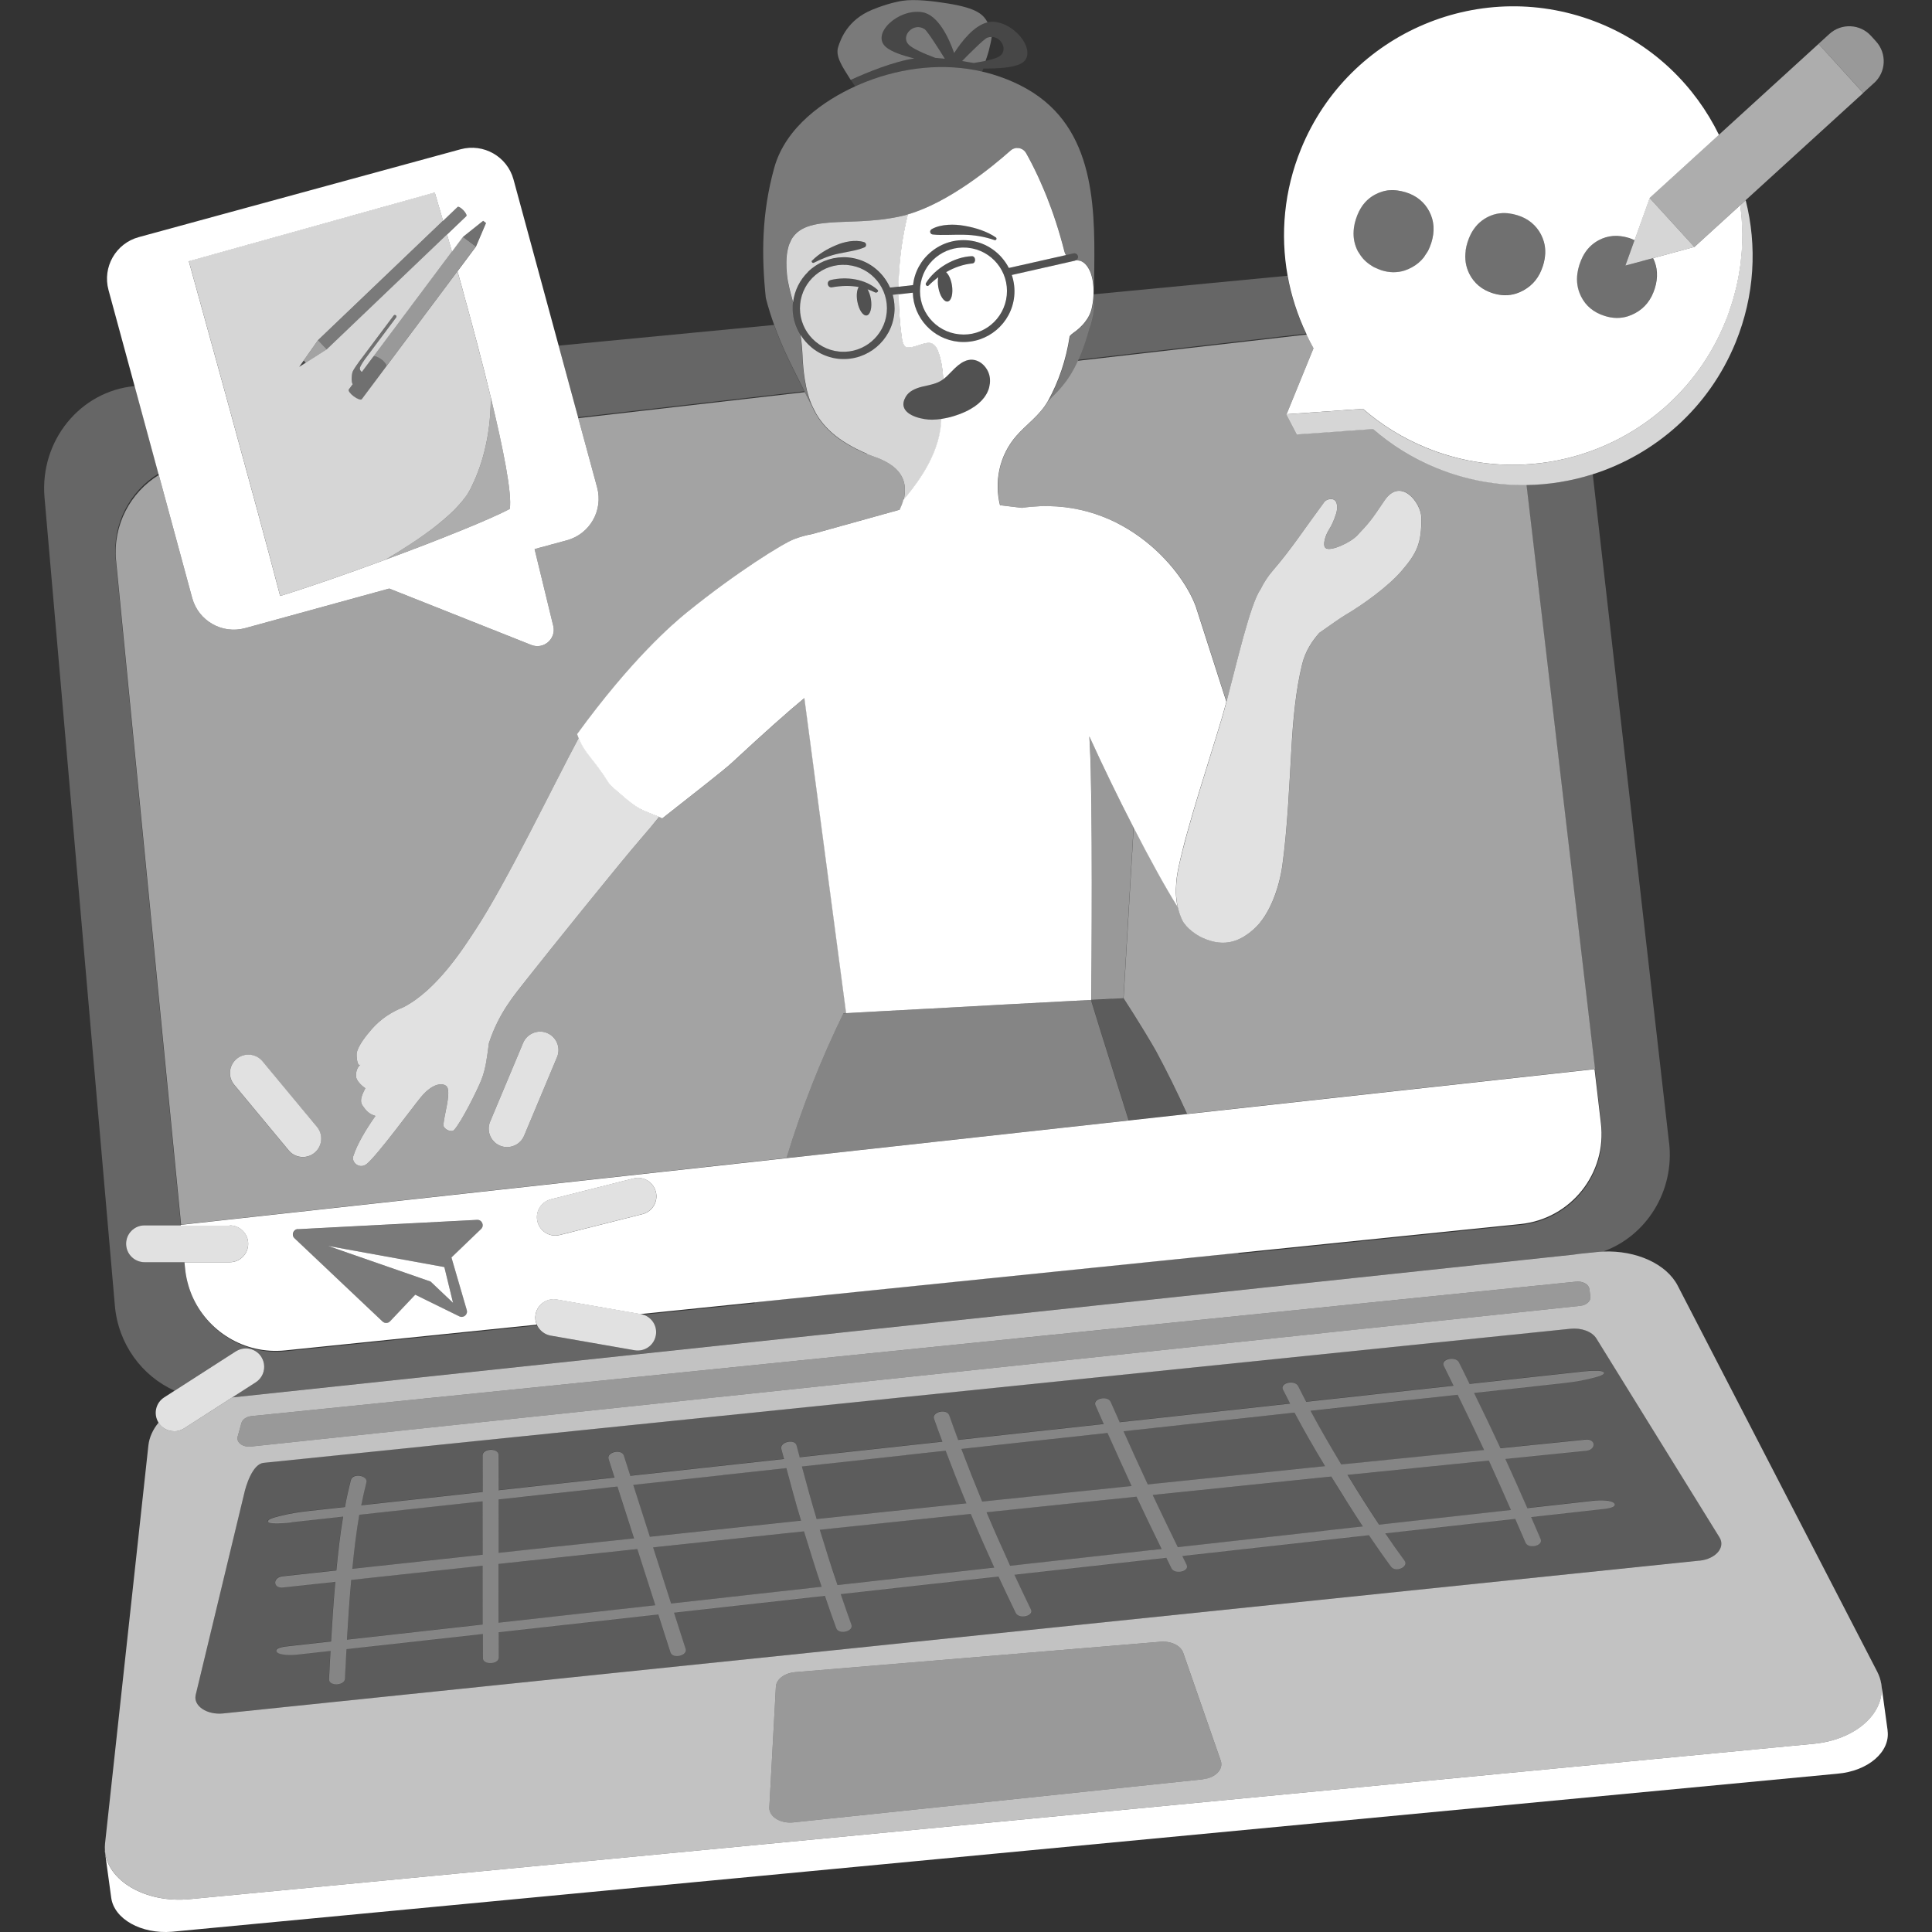 <svg viewBox="0 0 300 300" xmlns="http://www.w3.org/2000/svg"><rect x="0" y="0" width="300" height="300" fill="#333333" stroke="none"/><g fill="#fff"><path d="m 124.89 60.75 c -.95 -1.86 -1.65 -3.28 -2.37 -4.76 -1.01 -2.08 -1.77 -3.98 -2.33 -5.53 l -33.44 3.21 3.02 11.12 35.12 -4.03 z" opacity=".25"/><path d="m 169.2 50.83 c -.56 2.07 -1.15 3.7 -1.74 5.04 l 35.34 -4.06 c -1.35 -2.85 -2.33 -5.88 -2.89 -8.99 l -30.07 2.88 c -.01 .48 -.01 .95 -.01 1.42 0 1.14 -.13 2.08 -.64 3.71 z" opacity=".25"/><path d="m 199.78 64.31 l 4.18 -10.24 c -.39 -.69 -.75 -1.4 -1.09 -2.12 l -35.49 4.07 c -1.65 3.63 -3.36 4.93 -4.7 6.37 -1.22 2.12 -3.26 3.49 -4.84 5.3 -2.68 3.08 -3.43 7.12 -2.53 10.76 l 3.41 .41 c 15.08 -2.18 24.76 9.15 27 15.34 l 4.74 14.76 c 1.6 -6.05 3.69 -15.21 5.29 -17.47 .51 -1.05 1.16 -2.04 1.92 -2.92 2.89 -3.37 4.75 -6.27 7.96 -10.6 .28 -.38 .84 -.57 1.31 -.46 .81 .18 .79 1.43 .55 2.22 -.29 .94 -.67 1.81 -1.09 2.46 -.58 .91 -1.08 2.49 -.54 2.9 .75 .58 3.84 -.83 4.88 -1.94 1.81 -1.92 2.14 -2.27 4.25 -5.43 2.52 -3.77 5.68 .34 5.72 2.6 .07 4.04 -.7 5.58 -3.06 8.32 -2.11 2.45 -6.04 5.27 -8.64 6.79 -1.07 .63 -2.55 1.74 -4.14 2.83 -1.08 1.25 -2.15 2.81 -2.66 4.86 -1.01 4.1 -1.41 8.78 -1.66 12.99 -.33 5.7 -.63 12.63 -1.42 18.29 -.5 3.62 -2.03 7.7 -4.33 9.78 -2.01 1.82 -4.49 3.1 -8.13 1.41 -.8 -.37 -2.5 -1.45 -3.1 -2.75 -.31 -.66 -.52 -1.33 -.67 -1.98 -1.82 -2.93 -4.29 -7.38 -6.96 -12.57 .03 .06 .06 .13 .1 .19 l -1.57 26.53 c 2.23 3.42 4.6 7.38 5.05 8.22 1.7 3.16 3.31 6.42 4.81 9.73 l 63.29 -6.97 .05 -.01 -10.64 -90.69 c -4.63 .06 -9.34 -.79 -13.9 -2.65 -3.69 -1.51 -6.99 -3.58 -9.84 -6.05 l -11.86 .84 -1.63 -3.13" opacity=".55"/><path d="m 18.02 86.99 l 10.1 103.17 94.01 -10.35 c 2.33 -7.67 5.27 -15.17 8.85 -22.48 0 0 .38 -.02 1.05 -.06 -.24 .01 -.45 .02 -.61 .03 l -6.48 -48.92 c -2.51 2.06 -6.24 5.39 -11.2 9.99 -1.36 1.26 -5.68 4.58 -10.85 8.68 -.19 -.08 -.36 -.16 -.53 -.23 -.92 1.16 -1.85 2.27 -2.74 3.29 -3.29 3.77 -14.97 18.29 -17.83 21.95 -1.89 2.41 -4.34 5.22 -5.87 9.92 -.31 2.17 -.48 3.89 -1.15 5.65 -.59 1.54 -3.18 6.69 -4.26 7.83 -.45 .47 -1.72 -.16 -1.66 -.8 .14 -1.64 1.04 -4.42 .66 -5.69 -.24 -.8 -2.03 -1.18 -4.13 1.37 -1.33 1.61 -6.73 8.97 -8.41 10.38 -1.1 .92 -2.43 -.2 -2.12 -1.17 .59 -1.87 1.99 -4.21 3.45 -6.27 -.92 -.29 -1.4 -.72 -2.03 -1.65 -.57 -.84 .2 -2.1 .46 -2.65 -.41 -.25 -1.32 -1.06 -1.42 -1.68 -.16 -1.01 .37 -1.8 .65 -1.96 -.55 .32 -.62 -1.53 -.57 -1.81 .2 -1.19 1.54 -2.81 2.32 -3.71 1.43 -1.64 3.12 -2.71 4.97 -3.44 5.32 -2.75 9.51 -9.53 11.11 -11.95 4.8 -7.25 12.24 -22.68 16.09 -29.88 -.07 -.18 -.14 -.38 -.22 -.58 8.45 -11.62 14.87 -17.14 17.09 -18.94 7.64 -6.18 14.87 -10.67 16.62 -11.34 .9 -.34 1.89 -.62 2.94 -.82 l 13.44 -3.74 c .25 -.53 .44 -1.02 .55 -1.44 .01 -.03 .01 -.06 .02 -.09 1.28 -5.34 -4.24 -6.48 -5.74 -7.12 -4.57 -1.95 -7.06 -4.26 -8.43 -7.27 -.44 -.85 -.83 -1.62 -1.19 -2.32 l -35.16 4.04 2.92 10.75 c .97 3.57 -1.14 7.25 -4.7 8.22 l -5.01 1.36 2.9 11.93 c .49 2.01 -1.49 3.72 -3.41 2.96 l -22.06 -8.76 -22.38 6.15 c -3.57 .97 -7.25 -1.14 -8.22 -4.7 l -5.18 -19.09 c -4.41 2.71 -7.14 7.75 -6.64 13.24 z m 58.09 87.17 l 5.12 -12.22 c .61 -1.45 2.28 -2.14 3.74 -1.53 s 2.14 2.28 1.53 3.74 l -5.12 12.22 c -.46 1.09 -1.52 1.75 -2.64 1.75 -.37 0 -.74 -.07 -1.1 -.22 -1.46 -.61 -2.14 -2.28 -1.53 -3.74 z m -39.38 -9.73 c 1.21 -1.01 3.01 -.84 4.02 .37 l 8.46 10.19 c 1.01 1.21 .84 3.01 -.37 4.02 -.53 .44 -1.18 .66 -1.82 .66 -.82 0 -1.63 -.35 -2.2 -1.03 l -8.46 -10.19 c -1.01 -1.21 -.84 -3.01 .37 -4.02 z" opacity=".55"/><path d="m 137.57 7.3 c -2.36 -2.01 1.88 -5.99 5.61 -5.41 2.5 .39 4.16 4.01 4.98 6.35 1.17 -1.83 3.1 -4.29 5.19 -4.77 -.67 -1.19 -1.54 -2.17 -6.1 -2.92 -2.24 -.37 -5.21 -.73 -7.17 -.42 -.32 .05 -2.11 .34 -4.64 1.38 -3.87 1.59 -4.89 4.59 -5.27 5.72 -.51 1.5 .61 3.09 1.92 5.17 2.56 -1.17 6.66 -2.85 9.89 -3.33 -1.83 -.45 -3.54 -1.03 -4.4 -1.76 z" opacity=".35"/><path d="m 151.2 9.78 c .63 -.1 1.26 -.21 1.84 -.33 .21 -.62 .42 -1.23 .5 -1.58 .22 -.9 .39 -1.58 .45 -2.14 -.22 0 -.46 .04 -.7 .13 -.51 .2 -2.8 2.49 -3.9 3.62 .6 .09 1.21 .19 1.81 .3 z" opacity=".35"/><path d="m 146.71 9.12 c -.76 -1.23 -2.67 -4.27 -3.14 -4.59 -1.71 -1.15 -3.78 1.05 -2.49 2.39 .59 .62 2.41 1.41 4.13 2.06 .48 .04 .98 .08 1.51 .14 z" opacity=".35"/><path d="m 293.11 268.71 l -1 -7.3 h -.01 c .75 4.42 -3.77 8.72 -10.45 9.36 l -252.2 24.13 c -6.86 .66 -12.78 -2.87 -13.16 -7.52 h -.02 l 1 7.3 c .45 3.31 4.67 5.67 9.43 5.28 l 258.61 -24.54 c 4.76 -.4 8.25 -3.4 7.79 -6.71 z"/><path d="m 183.72 256.62 c -.39 -1.11 -1.89 -1.83 -3.52 -1.69 l -56.73 4.72 c -1.65 .14 -2.93 1.1 -2.99 2.26 l -1.02 18.76 c -.08 1.42 1.69 2.52 3.72 2.31 l 63.58 -6.69 c 1.95 -.21 3.26 -1.55 2.8 -2.87 l -5.84 -16.79 z" opacity=".5"/><path d="m 292.11 261.41 c -.1 -.61 -.3 -1.21 -.61 -1.82 l -30.99 -59.96 c -1.75 -3.38 -6.45 -5.5 -11.56 -5.29 -.35 .01 -.71 .04 -1.07 .08 l -2.82 .29 c -.31 .05 -.61 .1 -.93 .13 l -208.07 22.15 -.2 .13 -7.27 4.67 c -.48 .31 -1.01 .45 -1.54 .45 -.94 0 -1.86 -.46 -2.4 -1.31 -.01 -.01 -.01 -.03 -.02 -.04 -.88 1.07 -1.45 2.28 -1.59 3.57 l -6.73 61.81 c -.04 .38 -.04 .74 -.01 1.11 .38 4.65 6.3 8.17 13.16 7.52 l 252.2 -24.13 c 6.68 -.64 11.2 -4.94 10.45 -9.36 z m -45.15 -60.09 c .1 .7 -.61 1.35 -1.59 1.45 l -206.43 21.85 c -1.24 .13 -2.28 -.64 -2.04 -1.53 l .59 -2.13 c .15 -.56 .79 -.99 1.58 -1.07 l 205.68 -20.88 c 1.02 -.1 1.95 .41 2.05 1.15 z m -60.2 74.97 l -63.58 6.69 c -2.02 .21 -3.79 -.89 -3.72 -2.31 l 1.02 -18.76 c .06 -1.16 1.34 -2.12 2.99 -2.26 l 56.73 -4.72 c 1.64 -.14 3.14 .59 3.52 1.69 l 5.84 16.79 c .46 1.33 -.84 2.67 -2.8 2.87 z m 77.13 -33.96 l -229.23 23.73 c -2.52 .26 -4.64 -1.15 -4.28 -2.84 l 7.53 -31.27 c .25 -1.17 1.28 -4.62 3.02 -4.8 l 202.92 -20.82 c 1.72 -.18 3.37 .44 4.03 1.5 l 19.12 30.89 c .97 1.56 -.58 3.36 -3.11 3.62 z" opacity=".7"/><path d="m 38.94 224.62 l 206.43 -21.85 c .98 -.1 1.69 -.75 1.59 -1.45 l -.16 -1.16 c -.1 -.73 -1.03 -1.25 -2.05 -1.15 l -205.68 20.88 c -.79 .08 -1.43 .51 -1.58 1.07 l -.59 2.13 c -.24 .88 .79 1.66 2.04 1.53 z" opacity=".5"/><path d="m 124.37 236.12 c -.8 -2.71 -1.56 -5.43 -2.28 -8.15 -3.31 .36 -6.62 .72 -9.93 1.08 -4.62 .51 -9.24 1.01 -13.86 1.51 .86 2.69 1.72 5.37 2.58 8.05 7.83 -.84 15.65 -1.67 23.48 -2.5 z" opacity=".2"/><path d="m 150.06 233.43 c -1.12 -2.71 -2.19 -5.43 -3.22 -8.16 -2.06 .23 -4.11 .45 -6.17 .67 -5.38 .59 -10.76 1.18 -16.15 1.76 .72 2.73 1.48 5.45 2.29 8.16 7.75 -.82 15.5 -1.62 23.25 -2.44 z" opacity=".2"/><path d="m 86.96 240.1 c 3.83 -.41 7.66 -.81 11.48 -1.22 -.86 -2.68 -1.72 -5.37 -2.58 -8.05 -3.2 .35 -6.4 .7 -9.61 1.05 -2.95 .32 -5.9 .65 -8.85 .97 0 2.76 .01 5.53 .01 8.29 3.18 -.34 6.36 -.69 9.55 -1.03 z" opacity=".2"/><path d="m 167.76 231.57 c 2.66 -.28 5.31 -.55 7.97 -.82 -1.28 -2.74 -2.52 -5.49 -3.74 -8.24 -.85 .09 -1.69 .19 -2.54 .28 -6.72 .73 -13.43 1.47 -20.15 2.2 1.03 2.73 2.11 5.46 3.23 8.17 5.08 -.53 10.15 -1.07 15.23 -1.59 z" opacity=".2"/><path d="m 205.74 227.66 c -1.65 -2.75 -3.26 -5.52 -4.75 -8.31 -1.61 .18 -3.23 .35 -4.84 .53 -7.23 .79 -14.47 1.58 -21.7 2.37 1.23 2.76 2.48 5.51 3.76 8.25 9.18 -.95 18.35 -1.9 27.53 -2.84 z" opacity=".2"/><path d="m 74.94 233.11 c -3.34 .36 -6.67 .73 -10.01 1.09 l -9.14 1 c -.48 2.79 -.81 5.59 -1.08 8.39 6.75 -.74 13.5 -1.47 20.24 -2.19 0 -2.76 -.01 -5.52 -.01 -8.29 z" opacity=".2"/><path d="m 230.45 225.16 c -1.33 -2.87 -2.71 -5.73 -4.11 -8.58 -2.51 .27 -5.01 .55 -7.51 .82 -5.11 .56 -10.22 1.12 -15.33 1.68 1.5 2.8 3.11 5.57 4.77 8.33 7.39 -.76 14.79 -1.5 22.18 -2.24 z" opacity=".2"/><path d="m 74.97 252.24 c 0 -3.04 -.01 -6.08 -.01 -9.13 -6.8 .73 -13.61 1.47 -20.41 2.21 v .05 c -.28 3.07 -.48 6.14 -.66 9.21 5.26 -.59 10.52 -1.17 15.78 -1.76 1.77 -.2 3.53 -.39 5.3 -.59 z" opacity=".2"/><path d="m 77.42 242.85 c 0 3.04 .01 6.08 .01 9.12 l 15.39 -1.71 c 2.99 -.33 5.97 -.66 8.95 -1 -.93 -2.91 -1.86 -5.81 -2.79 -8.72 -7.19 .77 -14.37 1.53 -21.56 2.31 z" opacity=".2"/><path d="m 122.28 238.06 c -6.96 .74 -13.91 1.48 -20.86 2.22 .93 2.9 1.86 5.81 2.79 8.71 5.37 -.6 10.74 -1.2 16.1 -1.79 2.43 -.27 4.86 -.54 7.29 -.81 -.96 -2.86 -1.87 -5.72 -2.74 -8.6 -.86 .09 -1.72 .18 -2.57 .27 z" opacity=".2"/><path d="m 34.66 266.06 l 229.23 -23.73 c 2.53 -.26 4.07 -2.06 3.11 -3.62 l -19.12 -30.89 c -.66 -1.06 -2.31 -1.68 -4.03 -1.5 l -202.92 20.82 c -1.73 .18 -2.77 3.63 -3.02 4.8 l -7.53 31.27 c -.36 1.7 1.76 3.1 4.28 2.84 z m 6.99 -30.01 c .24 -.34 1.74 -.66 2.1 -.75 1.18 -.29 2.47 -.52 3.7 -.65 .11 -.01 .22 -.02 .33 -.04 1.92 -.22 3.84 -.42 5.76 -.63 .27 -1.41 .57 -2.81 .93 -4.21 .28 -1.09 2.67 -.71 2.39 .38 -.31 1.18 -.57 2.37 -.8 3.56 5.23 -.57 10.47 -1.14 15.7 -1.72 1.06 -.12 2.12 -.23 3.17 -.35 l -.01 -5.68 c 0 -1.11 2.46 -1.19 2.46 -.08 0 1.83 .01 3.66 .01 5.49 l 17.04 -1.86 c .32 -.04 .64 -.07 .97 -.11 -.31 -.96 -.62 -1.92 -.92 -2.88 -.34 -1.07 2.02 -1.61 2.36 -.54 .34 1.05 .67 2.1 1.01 3.15 7.77 -.85 15.54 -1.7 23.31 -2.55 .19 -.02 .37 -.04 .56 -.06 -.14 -.52 -.28 -1.05 -.42 -1.57 -.27 -1.07 2.09 -1.62 2.36 -.54 .15 .61 .33 1.23 .49 1.84 7.39 -.81 14.77 -1.61 22.16 -2.42 -.44 -1.19 -.87 -2.37 -1.3 -3.56 -.38 -1.07 1.98 -1.6 2.36 -.54 .45 1.28 .92 2.55 1.39 3.83 .39 -.04 .78 -.09 1.17 -.13 7.14 -.78 14.29 -1.56 21.43 -2.34 -.43 -.97 -.86 -1.93 -1.28 -2.9 -.46 -1.05 1.9 -1.58 2.36 -.54 .46 1.06 .93 2.11 1.4 3.16 1.53 -.17 3.06 -.34 4.6 -.5 7.29 -.8 14.57 -1.59 21.86 -2.39 -.37 -.73 -.76 -1.45 -1.11 -2.18 -.51 -1.04 1.85 -1.57 2.36 -.54 .4 .82 .82 1.63 1.25 2.44 .52 -.06 1.04 -.11 1.56 -.17 7.11 -.78 14.21 -1.55 21.32 -2.33 -.51 -1.03 -1.01 -2.06 -1.52 -3.09 -.52 -1.04 1.84 -1.57 2.36 -.54 .56 1.11 1.1 2.23 1.65 3.35 3.96 -.43 7.92 -.87 11.88 -1.3 1.77 -.19 3.54 -.39 5.31 -.58 .25 -.03 4.18 -.49 3.61 .3 -.24 .34 -1.74 .66 -2.1 .75 -1.18 .29 -2.47 .52 -3.7 .65 -.11 .01 -.22 .02 -.33 .04 -2.58 .29 -5.16 .56 -7.74 .85 -2.08 .23 -4.16 .45 -6.24 .68 1.4 2.86 2.78 5.73 4.11 8.6 4.41 -.45 8.83 -.9 13.24 -1.34 1.58 -.16 1.62 1.56 .06 1.72 -4.18 .42 -8.36 .85 -12.55 1.27 1.17 2.54 2.3 5.09 3.42 7.65 l 5.04 -.56 c 1.81 -.2 3.63 -.4 5.44 -.61 .65 -.07 2.67 -.12 3.02 .44 .39 .61 -1.17 .8 -1.73 .86 -.12 .01 -.23 .03 -.35 .04 -2.63 .3 -5.27 .59 -7.9 .88 -.98 .11 -1.95 .22 -2.93 .33 .49 1.14 .99 2.27 1.47 3.41 .45 1.06 -1.91 1.59 -2.36 .54 -.52 -1.23 -1.06 -2.44 -1.59 -3.67 -3.77 .42 -7.54 .84 -11.32 1.26 -2.95 .33 -5.9 .66 -8.85 .99 .97 1.42 1.95 2.83 2.98 4.22 .72 .97 -1.38 1.91 -2.1 .94 -1.19 -1.61 -2.32 -3.24 -3.43 -4.88 -3.92 .44 -7.84 .87 -11.75 1.31 -5.74 .64 -11.48 1.28 -17.22 1.92 .22 .45 .44 .9 .66 1.35 .52 1.04 -1.84 1.57 -2.36 .54 -.27 -.54 -.53 -1.08 -.79 -1.61 -2.6 .29 -5.2 .58 -7.8 .87 -5.26 .59 -10.52 1.17 -15.78 1.76 .83 1.8 1.68 3.59 2.55 5.37 .51 1.04 -1.85 1.57 -2.36 .54 -.92 -1.87 -1.8 -3.75 -2.67 -5.63 -3.75 .42 -7.49 .83 -11.24 1.25 -4.42 .49 -8.84 .98 -13.25 1.48 .54 1.58 1.08 3.16 1.65 4.73 .39 1.07 -1.97 1.6 -2.36 .54 -.6 -1.66 -1.17 -3.33 -1.75 -5 -4.47 .5 -8.93 .99 -13.4 1.49 -3.34 .37 -6.69 .74 -10.03 1.12 l 1.8 5.61 c .34 1.07 -2.02 1.61 -2.36 .54 -.63 -1.96 -1.25 -3.92 -1.88 -5.87 -4.73 .53 -9.47 1.05 -14.2 1.58 -3.53 .39 -7.06 .79 -10.59 1.18 0 1.31 0 2.61 .01 3.92 0 1.11 -2.46 1.19 -2.46 .08 0 -1.24 0 -2.48 -.01 -3.73 -2.91 .32 -5.82 .65 -8.73 .97 -4.14 .46 -8.29 .92 -12.44 1.38 -.08 1.53 -.17 3.06 -.24 4.59 -.06 1.1 -2.52 1.19 -2.46 .08 .07 -1.46 .15 -2.93 .23 -4.39 -1.78 .2 -3.55 .4 -5.33 .59 -.65 .07 -2.67 .12 -3.02 -.44 -.39 -.61 1.17 -.8 1.73 -.86 .12 -.01 .23 -.03 .35 -.04 2.12 -.24 4.24 -.47 6.36 -.71 .18 -3.09 .38 -6.18 .66 -9.27 -2.71 .3 -5.43 .59 -8.14 .88 -1.57 .17 -1.61 -1.55 -.06 -1.72 2.79 -.31 5.57 -.6 8.36 -.91 .27 -2.79 .58 -5.59 1.05 -8.38 -.9 .1 -1.81 .2 -2.71 .3 -1.77 .19 -3.54 .39 -5.31 .58 -.25 .03 -4.18 .49 -3.61 -.3 z" opacity=".2"/><path d="m 206.72 229.28 c -1.21 .12 -2.41 .24 -3.62 .37 -8.04 .82 -16.07 1.66 -24.11 2.49 1.27 2.71 2.57 5.4 3.9 8.1 7.56 -.84 15.13 -1.68 22.69 -2.53 2.01 -.22 4.03 -.45 6.04 -.67 -1.6 -2.42 -3.14 -4.86 -4.63 -7.31 -.09 -.15 -.18 -.3 -.27 -.44 z" opacity=".2"/><path d="m 214.16 236.75 c 4.4 -.49 8.8 -.98 13.2 -1.47 2.43 -.27 4.86 -.54 7.29 -.81 -1.12 -2.56 -2.26 -5.12 -3.43 -7.67 -7.32 .74 -14.64 1.48 -21.96 2.22 1.58 2.59 3.21 5.17 4.91 7.73 z" opacity=".2"/><path d="m 127.3 237.53 c .87 2.87 1.79 5.73 2.75 8.58 l 19.76 -2.2 c 1.53 -.17 3.06 -.34 4.58 -.51 -1.26 -2.77 -2.48 -5.54 -3.65 -8.33 -7.81 .82 -15.63 1.64 -23.44 2.46 z" opacity=".2"/><path d="m 153.21 234.82 c 1.17 2.78 2.39 5.55 3.66 8.31 7.35 -.82 14.69 -1.64 22.04 -2.45 .5 -.06 1 -.11 1.5 -.17 -1.32 -2.7 -2.63 -5.4 -3.9 -8.12 -7.77 .8 -15.53 1.61 -23.29 2.42 z" opacity=".2"/><path d="m 45.26 236.36 c 1.77 -.19 3.54 -.39 5.31 -.58 .9 -.1 1.81 -.2 2.71 -.3 -.47 2.79 -.78 5.59 -1.05 8.38 -2.79 .3 -5.57 .6 -8.36 .91 -1.55 .17 -1.51 1.89 .06 1.72 2.71 -.3 5.43 -.59 8.14 -.88 -.28 3.09 -.48 6.18 -.66 9.27 -2.12 .23 -4.24 .47 -6.36 .71 -.12 .01 -.23 .03 -.35 .04 -.56 .06 -2.12 .25 -1.73 .86 .36 .56 2.38 .51 3.02 .44 1.78 -.2 3.55 -.4 5.33 -.59 -.08 1.46 -.16 2.93 -.23 4.39 -.06 1.11 2.41 1.02 2.46 -.08 .08 -1.53 .16 -3.06 .24 -4.59 4.14 -.46 8.29 -.92 12.44 -1.38 2.91 -.32 5.82 -.65 8.73 -.97 0 1.24 0 2.48 .01 3.73 0 1.11 2.46 1.02 2.46 -.08 0 -1.31 0 -2.61 -.01 -3.92 3.53 -.39 7.06 -.79 10.59 -1.18 4.73 -.53 9.47 -1.05 14.2 -1.58 .63 1.96 1.25 3.92 1.88 5.87 .34 1.07 2.7 .54 2.36 -.54 -.6 -1.87 -1.2 -3.74 -1.8 -5.61 3.34 -.37 6.69 -.74 10.03 -1.12 4.47 -.5 8.93 -.99 13.4 -1.49 .57 1.67 1.14 3.33 1.75 5 .39 1.07 2.75 .53 2.36 -.54 -.57 -1.57 -1.11 -3.15 -1.65 -4.73 4.42 -.49 8.84 -.98 13.25 -1.48 3.75 -.42 7.49 -.83 11.24 -1.25 .87 1.88 1.76 3.76 2.67 5.63 .51 1.03 2.87 .51 2.36 -.54 -.87 -1.79 -1.72 -3.58 -2.55 -5.37 5.26 -.59 10.52 -1.17 15.78 -1.76 2.6 -.29 5.2 -.58 7.8 -.87 .27 .54 .52 1.08 .79 1.61 .51 1.03 2.88 .51 2.36 -.54 -.22 -.45 -.44 -.9 -.66 -1.35 5.74 -.64 11.48 -1.28 17.22 -1.92 3.92 -.44 7.84 -.87 11.75 -1.31 1.11 1.64 2.24 3.27 3.43 4.88 .72 .97 2.81 .03 2.1 -.94 -1.03 -1.39 -2.02 -2.81 -2.98 -4.22 2.95 -.33 5.9 -.66 8.85 -.99 3.77 -.42 7.55 -.84 11.32 -1.26 .53 1.22 1.07 2.44 1.59 3.67 .44 1.05 2.8 .52 2.36 -.54 -.48 -1.14 -.98 -2.27 -1.47 -3.41 .98 -.11 1.95 -.22 2.93 -.33 2.63 -.29 5.27 -.58 7.9 -.88 .12 -.01 .23 -.03 .35 -.04 .56 -.06 2.12 -.25 1.73 -.86 -.36 -.56 -2.38 -.51 -3.02 -.44 -1.81 .2 -3.63 .4 -5.44 .61 l -5.04 .56 c -1.11 -2.55 -2.25 -5.1 -3.42 -7.65 4.18 -.42 8.36 -.85 12.55 -1.27 1.56 -.16 1.52 -1.87 -.06 -1.72 -4.41 .44 -8.83 .89 -13.24 1.34 -1.33 -2.88 -2.71 -5.74 -4.11 -8.6 2.08 -.23 4.16 -.45 6.24 -.68 2.58 -.28 5.16 -.56 7.74 -.85 .11 -.01 .22 -.02 .33 -.04 1.24 -.14 2.52 -.36 3.7 -.65 .37 -.09 1.86 -.41 2.1 -.75 .57 -.79 -3.36 -.33 -3.61 -.3 -1.77 .19 -3.54 .39 -5.31 .58 -3.96 .43 -7.92 .87 -11.88 1.3 -.55 -1.12 -1.09 -2.24 -1.65 -3.35 -.52 -1.03 -2.88 -.5 -2.36 .54 .52 1.03 1.01 2.06 1.52 3.09 -7.11 .78 -14.21 1.55 -21.32 2.33 -.52 .06 -1.04 .11 -1.56 .17 -.42 -.81 -.85 -1.62 -1.25 -2.44 -.51 -1.03 -2.87 -.51 -2.36 .54 .36 .73 .74 1.45 1.11 2.18 -7.29 .8 -14.57 1.59 -21.86 2.39 -1.53 .17 -3.06 .34 -4.6 .5 -.47 -1.05 -.94 -2.11 -1.4 -3.16 s -2.82 -.52 -2.36 .54 c .42 .97 .86 1.93 1.28 2.9 -7.14 .78 -14.29 1.56 -21.43 2.34 -.39 .04 -.78 .09 -1.17 .13 -.47 -1.27 -.94 -2.55 -1.39 -3.83 -.38 -1.07 -2.74 -.53 -2.36 .54 .42 1.19 .86 2.38 1.3 3.56 -7.39 .81 -14.77 1.61 -22.16 2.42 -.16 -.61 -.33 -1.23 -.49 -1.84 -.27 -1.08 -2.63 -.54 -2.36 .54 .13 .52 .28 1.05 .42 1.57 -.19 .02 -.37 .04 -.56 .06 -7.77 .85 -15.54 1.7 -23.31 2.55 -.34 -1.05 -.67 -2.1 -1.01 -3.15 -.34 -1.07 -2.7 -.54 -2.36 .54 .31 .96 .62 1.92 .92 2.88 -.32 .04 -.64 .07 -.97 .11 -5.68 .62 -11.36 1.24 -17.04 1.86 0 -1.83 -.01 -3.66 -.01 -5.49 0 -1.11 -2.46 -1.02 -2.46 .08 l .01 5.68 c -1.06 .12 -2.12 .23 -3.17 .35 -5.23 .57 -10.47 1.14 -15.7 1.72 .23 -1.19 .5 -2.38 .8 -3.56 .28 -1.09 -2.1 -1.47 -2.39 -.38 -.36 1.4 -.67 2.8 -.93 4.21 -1.92 .21 -3.84 .41 -5.76 .63 -.11 .01 -.22 .02 -.33 .04 -1.24 .14 -2.52 .36 -3.7 .65 -.37 .09 -1.86 .41 -2.1 .75 -.57 .79 3.36 .33 3.61 .3 z m 47.55 13.9 c -5.13 .57 -10.26 1.14 -15.39 1.71 0 -3.04 -.01 -6.08 -.01 -9.12 7.19 -.77 14.37 -1.54 21.56 -2.31 .93 2.91 1.86 5.81 2.79 8.72 -2.99 .33 -5.97 .66 -8.95 1 z m 27.5 -3.06 c -5.37 .6 -10.74 1.2 -16.1 1.79 -.93 -2.9 -1.86 -5.81 -2.79 -8.71 6.95 -.74 13.91 -1.49 20.86 -2.22 .86 -.09 1.72 -.18 2.57 -.27 .87 2.87 1.78 5.74 2.74 8.6 -2.43 .27 -4.86 .54 -7.29 .81 z m 29.5 -3.28 l -19.76 2.2 c -.97 -2.85 -1.88 -5.71 -2.75 -8.58 7.81 -.82 15.63 -1.64 23.44 -2.46 1.17 2.79 2.39 5.57 3.65 8.33 -1.53 .17 -3.06 .34 -4.58 .51 z m 29.09 -3.24 c -7.35 .82 -14.69 1.64 -22.04 2.45 -1.26 -2.76 -2.49 -5.53 -3.66 -8.31 7.76 -.81 15.53 -1.62 23.29 -2.42 1.27 2.71 2.58 5.42 3.9 8.12 -.5 .06 -1 .11 -1.5 .17 z m 26.68 -2.97 c -7.56 .84 -15.13 1.68 -22.69 2.53 -1.32 -2.69 -2.62 -5.39 -3.9 -8.1 8.04 -.83 16.07 -1.67 24.11 -2.49 1.21 -.12 2.41 -.24 3.62 -.37 .09 .15 .18 .3 .27 .44 1.5 2.45 3.03 4.89 4.63 7.31 -2.01 .22 -4.03 .45 -6.04 .67 z m 29.06 -3.24 c -2.43 .27 -4.86 .54 -7.29 .81 -4.4 .49 -8.8 .98 -13.2 1.47 -1.7 -2.55 -3.33 -5.13 -4.91 -7.73 7.32 -.75 14.64 -1.48 21.96 -2.22 1.17 2.55 2.31 5.11 3.43 7.67 z m -15.81 -17.07 c 2.51 -.27 5.01 -.55 7.51 -.82 1.4 2.85 2.77 5.71 4.11 8.58 -7.4 .75 -14.79 1.49 -22.18 2.24 -1.66 -2.76 -3.27 -5.53 -4.77 -8.33 l 15.33 -1.68 z m -22.67 2.48 c 1.61 -.18 3.23 -.35 4.84 -.53 1.49 2.8 3.09 5.56 4.75 8.31 -9.18 .94 -18.35 1.89 -27.53 2.84 -1.28 -2.74 -2.53 -5.5 -3.76 -8.25 7.23 -.79 14.47 -1.58 21.7 -2.37 z m -26.72 2.91 c .85 -.09 1.69 -.19 2.54 -.28 1.23 2.75 2.47 5.5 3.74 8.24 -2.66 .28 -5.31 .55 -7.97 .82 -5.08 .53 -10.15 1.06 -15.23 1.59 -1.12 -2.72 -2.2 -5.44 -3.23 -8.17 6.72 -.73 13.43 -1.47 20.15 -2.2 z m -28.77 3.15 c 2.06 -.23 4.11 -.45 6.17 -.67 1.03 2.73 2.1 5.45 3.22 8.16 -7.75 .81 -15.5 1.62 -23.25 2.44 -.81 -2.71 -1.57 -5.43 -2.29 -8.16 5.38 -.59 10.76 -1.18 16.15 -1.76 z m -28.5 3.11 c 3.31 -.36 6.62 -.72 9.93 -1.08 .72 2.73 1.47 5.44 2.28 8.15 -7.83 .83 -15.65 1.66 -23.48 2.5 -.86 -2.69 -1.72 -5.37 -2.58 -8.05 4.62 -.51 9.24 -1.01 13.86 -1.51 z m -25.91 2.83 c 3.2 -.35 6.4 -.7 9.61 -1.05 .86 2.68 1.72 5.37 2.58 8.05 -3.83 .41 -7.66 .81 -11.48 1.22 -3.18 .34 -6.36 .69 -9.55 1.03 0 -2.76 -.01 -5.53 -.01 -8.29 2.95 -.32 5.9 -.65 8.85 -.97 z m -30.47 3.33 l 9.14 -1 c 3.34 -.37 6.68 -.73 10.01 -1.09 0 2.76 .01 5.52 .01 8.29 -6.75 .73 -13.5 1.46 -20.24 2.19 .27 -2.8 .6 -5.6 1.08 -8.39 z m -1.25 10.17 c 0 -.02 0 -.03 0 -.05 6.8 -.74 13.61 -1.48 20.41 -2.21 0 3.04 .01 6.08 .01 9.13 -1.77 .2 -3.53 .39 -5.3 .59 -5.26 .59 -10.52 1.17 -15.78 1.76 .18 -3.07 .38 -6.14 .66 -9.21 z" opacity=".4"/><path d="m 129.22 44.6 c 1.4 -.25 2.78 -.29 4.13 -.05 -.27 .45 -.37 1.29 -.22 2.21 .22 1.32 .88 2.31 1.46 2.21 s .87 -1.25 .65 -2.57 c -.1 -.59 -.28 -1.1 -.51 -1.49 .39 .14 .79 .29 1.17 .49 .25 .13 .63 -.18 .37 -.42 -1.92 -1.7 -4.84 -2.08 -7.28 -1.51 -.72 .17 -.5 1.25 .23 1.12 z" opacity=".15"/><path d="m 147.46 64.79 c .02 -.01 .04 -.01 .06 -.01 .15 -.04 .31 -.08 .46 -.13 .09 -.03 .18 -.05 .27 -.08 .14 -.04 .27 -.09 .41 -.14 .11 -.04 .21 -.07 .32 -.11 .13 -.05 .25 -.1 .38 -.15 .11 -.05 .22 -.09 .34 -.14 s .23 -.11 .35 -.16 c .12 -.06 .24 -.12 .36 -.18 .1 -.05 .21 -.11 .31 -.17 .14 -.08 .27 -.16 .4 -.25 .08 -.05 .15 -.09 .23 -.14 .2 -.14 .39 -.28 .57 -.43 .05 -.04 .09 -.09 .14 -.13 .13 -.12 .26 -.23 .38 -.36 .06 -.06 .11 -.13 .17 -.19 .1 -.11 .19 -.22 .28 -.34 .05 -.07 .1 -.15 .15 -.22 .08 -.12 .15 -.24 .22 -.36 .04 -.08 .08 -.16 .12 -.24 .06 -.13 .11 -.26 .16 -.39 .03 -.08 .06 -.16 .08 -.25 .04 -.15 .07 -.3 .09 -.46 .01 -.08 .03 -.15 .04 -.23 .02 -.24 .03 -.48 .01 -.73 -.12 -1.57 -1.48 -3.07 -3.05 -2.95 -.23 .02 -.45 .07 -.66 .14 -.07 .02 -.13 .06 -.2 .09 -.14 .06 -.28 .12 -.41 .2 -.07 .04 -.14 .09 -.21 .14 -.12 .08 -.24 .17 -.36 .26 -.06 .05 -.13 .11 -.19 .16 -.13 .11 -.25 .22 -.38 .34 -.04 .04 -.08 .08 -.12 .12 -.21 .21 -.42 .42 -.63 .63 -.02 .02 -.05 .05 -.07 .07 -.06 .06 -.12 .12 -.18 .17 -.07 .06 -.13 .12 -.2 .19 -.01 .01 -.02 .02 -.03 .02 -.06 .06 -.13 .11 -.19 .17 -.11 .1 -.23 .19 -.34 .28 -.02 .01 -.03 .03 -.05 .04 -.16 .12 -.32 .23 -.49 .32 -.88 .49 -1.9 .62 -2.87 .87 s -1.98 .69 -2.49 1.55 c -.34 .58 -.42 1.08 -.32 1.51 .37 1.53 3.1 2.07 4.44 2.05 .23 0 .46 -.02 .71 -.04 s .5 -.05 .76 -.09 h .01 c .4 -.06 .82 -.14 1.24 -.25 z" opacity=".15"/><path d="m 144.82 36.4 h .01 c .84 .09 1.63 .07 2.43 .06 s 1.59 -.02 2.4 -.02 c 1.61 .04 3.22 .29 4.77 .83 h .01 c .09 .03 .2 0 .26 -.09 .07 -.1 .05 -.24 -.06 -.32 -.71 -.49 -1.51 -.86 -2.32 -1.15 -.82 -.28 -1.66 -.5 -2.52 -.65 -.86 -.16 -1.73 -.22 -2.61 -.16 -.87 .06 -1.75 .24 -2.54 .68 -.12 .07 -.21 .19 -.22 .33 -.02 .24 .15 .45 .39 .47 z" opacity=".15"/><path d="m 126.38 40.81 c 1.25 -.64 2.52 -1.14 3.85 -1.42 l 1.98 -.39 c .66 -.14 1.32 -.28 2 -.57 h .01 c .11 -.05 .21 -.14 .25 -.27 .07 -.23 -.06 -.48 -.29 -.55 -.74 -.23 -1.49 -.23 -2.22 -.13 -.74 .1 -1.46 .31 -2.14 .61 -1.37 .57 -2.66 1.34 -3.7 2.37 -.07 .07 -.09 .18 -.04 .27 .06 .11 .2 .15 .31 .1 z" opacity=".15"/><path d="m 144.2 44.33 c .45 -.46 .96 -.89 1.49 -1.28 -.08 .44 -.09 .98 .01 1.56 .22 1.32 .88 2.31 1.46 2.21 s .87 -1.25 .65 -2.57 c -.15 -.9 -.51 -1.64 -.9 -1.99 1.26 -.72 2.66 -1.23 4.06 -1.35 .64 -.06 .57 -1.16 -.08 -1.13 -2.69 .11 -5.7 1.88 -7.11 4.18 -.16 .26 .18 .6 .42 .37 z" opacity=".15"/><path d="m 126.03 54.02 s .01 .01 .01 .01 c .21 .17 .43 .33 .66 .48 .05 .03 .11 .07 .16 .1 .18 .11 .37 .22 .56 .32 .08 .04 .15 .08 .23 .11 .18 .08 .36 .16 .55 .23 .09 .03 .18 .07 .27 .1 .19 .06 .39 .12 .59 .17 .09 .02 .17 .05 .26 .07 .28 .06 .57 .11 .87 .14 .09 .01 .18 .02 .27 .02 4.22 .28 7.95 -2.86 8.38 -7.1 .1 -.99 0 -1.95 -.25 -2.86 l .94 -.11 2.2 -.25 c .12 3.9 3.12 7.22 7.1 7.62 .09 .01 .18 .02 .27 .02 4.22 .28 7.95 -2.86 8.38 -7.1 .12 -1.15 -.03 -2.26 -.38 -3.29 l 9.81 -2.22 c .05 -.01 .1 -.04 .14 -.07 .05 -.03 .09 -.06 .13 -.1 .01 -.01 .02 -.02 .02 -.03 .03 -.03 .06 -.07 .08 -.11 .01 -.03 .02 -.06 .03 -.08 .01 -.03 .02 -.06 .03 -.09 .01 -.07 .01 -.14 -.01 -.21 -.02 -.08 -.05 -.15 -.09 -.21 -.09 -.12 -.22 -.2 -.37 -.23 -.07 -.01 -.15 -.01 -.23 .01 l -1.09 .25 -.05 .01 -8.87 2 c -1.18 -2.31 -3.48 -4 -6.25 -4.28 -2.1 -.21 -4.16 .41 -5.79 1.75 -1.6 1.31 -2.6 3.15 -2.84 5.19 l -2.24 .26 -1.34 .15 c -1.12 -2.52 -3.51 -4.39 -6.44 -4.68 -.27 -.03 -.54 -.04 -.8 -.04 -.1 0 -.2 .01 -.3 .02 -.16 .01 -.33 .01 -.49 .03 -.13 .01 -.25 .04 -.38 .06 s -.26 .03 -.39 .06 c -.15 .03 -.29 .07 -.44 .11 -.1 .03 -.2 .05 -.3 .08 -.17 .05 -.33 .11 -.49 .18 -.07 .03 -.15 .05 -.23 .08 -.18 .07 -.35 .16 -.52 .25 -.05 .03 -.11 .05 -.16 .08 -.19 .1 -.37 .21 -.55 .33 -.03 .02 -.07 .04 -.1 .06 -.19 .13 -.38 .27 -.56 .41 -.01 .01 -.03 .02 -.04 .03 -.19 .16 -.38 .32 -.55 .49 -1.25 1.22 -2.11 2.86 -2.33 4.72 -.01 .05 -.02 .1 -.02 .14 -.01 .14 -.01 .27 -.02 .41 -.01 .26 -.01 .51 0 .77 .01 .09 .01 .19 .02 .28 .01 .15 .03 .29 .05 .44 .01 .08 .02 .17 .04 .25 .03 .15 .06 .31 .09 .46 .01 .06 .03 .12 .05 .18 .21 .78 .52 1.52 .95 2.19 .47 .75 1.06 1.42 1.75 1.98 z m 16.87 -9.5 c .18 -1.8 1.05 -3.41 2.44 -4.56 1.34 -1.09 3 -1.63 4.71 -1.51 .08 .01 .16 .01 .24 .02 3.71 .37 6.42 3.69 6.05 7.39 -.37 3.71 -3.68 6.45 -7.39 6.05 -3.71 -.37 -6.42 -3.69 -6.05 -7.39 z m -18.65 2.67 c .36 -3.63 3.55 -6.3 7.16 -6.07 .08 .01 .16 .01 .23 .02 3.71 .37 6.42 3.69 6.05 7.39 -.36 3.63 -3.55 6.3 -7.16 6.07 -.08 -.01 -.16 -.01 -.23 -.02 -3.71 -.37 -6.42 -3.69 -6.05 -7.39 z" opacity=".15"/><path d="m 186.66 145.6 c 3.64 1.69 6.12 .41 8.13 -1.41 2.3 -2.08 3.82 -6.16 4.33 -9.78 .79 -5.66 1.09 -12.59 1.42 -18.29 .24 -4.21 .65 -8.89 1.66 -12.99 .51 -2.06 1.57 -3.61 2.66 -4.86 1.59 -1.09 3.07 -2.2 4.14 -2.83 2.6 -1.52 6.53 -4.34 8.64 -6.79 2.36 -2.74 3.13 -4.29 3.06 -8.32 -.04 -2.25 -3.2 -6.36 -5.72 -2.6 -2.11 3.16 -2.44 3.51 -4.25 5.43 -1.05 1.11 -4.14 2.52 -4.88 1.94 -.54 -.42 -.04 -2 .54 -2.9 .42 -.65 .8 -1.52 1.09 -2.46 .25 -.79 .27 -2.04 -.55 -2.22 -.47 -.1 -1.03 .08 -1.31 .46 -3.21 4.33 -5.06 7.23 -7.96 10.6 -.76 .88 -1.41 1.87 -1.92 2.92 -1.6 2.26 -3.69 11.42 -5.29 17.47 -.01 .04 -.02 .06 -.03 .1 -.1 .36 -.19 .71 -.28 1.04 -.03 .12 -.07 .24 -.1 .36 -.12 .43 -.24 .85 -.35 1.22 -2.04 6.86 -5.32 16.65 -6.68 23.05 -.05 .25 -.1 .52 -.15 .78 -.02 .11 -.04 .22 -.05 .33 -.03 .16 -.05 .32 -.07 .48 -.02 .14 -.04 .29 -.05 .44 -.01 .13 -.02 .25 -.03 .38 -.05 .62 -.07 1.25 -.03 1.91 .01 .08 .01 .17 .02 .25 .02 .21 .04 .42 .07 .64 .01 .09 .03 .17 .04 .26 .04 .22 .07 .44 .13 .66 .15 .66 .36 1.32 .67 1.98 .61 1.3 2.3 2.38 3.1 2.75 z" opacity=".85"/><path d="m 148.94 51.91 c 3.72 .4 7.02 -2.34 7.39 -6.05 s -2.34 -7.02 -6.05 -7.39 c -.08 -.01 -.16 -.02 -.24 -.02 -1.71 -.11 -3.38 .42 -4.71 1.51 -1.4 1.14 -2.26 2.76 -2.44 4.56 -.37 3.71 2.34 7.02 6.05 7.39 z m -5.16 -7.95 c 1.41 -2.3 4.42 -4.07 7.11 -4.18 .65 -.03 .71 1.08 .08 1.13 -1.41 .13 -2.8 .63 -4.06 1.35 .39 .35 .75 1.09 .9 1.99 .22 1.32 -.07 2.47 -.65 2.57 s -1.24 -.89 -1.46 -2.21 c -.1 -.58 -.09 -1.12 -.01 -1.56 -.54 .4 -1.04 .83 -1.49 1.28 -.23 .24 -.57 -.11 -.42 -.37 z"/><path d="m 139.53 44.53 l 2.24 -.26 c .24 -2.05 1.24 -3.89 2.84 -5.19 1.63 -1.34 3.69 -1.96 5.79 -1.75 2.77 .28 5.06 1.97 6.25 4.28 l 8.87 -2 c -.1 -.16 -.18 -.33 -.23 -.52 -.82 -3.25 -1.78 -6.1 -2.73 -8.49 -.14 -.34 -.27 -.67 -.41 -1 -.21 -.5 -.42 -.97 -.62 -1.43 -.12 -.27 -.24 -.53 -.35 -.78 -.71 -1.52 -1.35 -2.74 -1.85 -3.62 -.18 -.32 -.46 -.55 -.78 -.68 -.11 -.04 -.21 -.07 -.33 -.09 s -.22 -.02 -.34 -.02 -.23 .02 -.34 .06 c -.22 .06 -.43 .17 -.62 .34 -2.85 2.53 -9.62 8.09 -15.95 9.91 -.91 3.67 -1.4 7.44 -1.46 11.22 z m 5.12 -8.94 c .79 -.44 1.67 -.62 2.54 -.68 s 1.75 0 2.61 .16 c .86 .15 1.7 .36 2.52 .65 s 1.61 .66 2.32 1.15 c .1 .07 .13 .21 .06 .32 -.06 .09 -.17 .12 -.26 .09 h -.01 c -1.55 -.54 -3.16 -.8 -4.77 -.83 -.81 -.01 -1.6 0 -2.4 .02 -.8 .01 -1.59 .03 -2.43 -.06 h -.01 c -.24 -.03 -.41 -.24 -.39 -.47 .02 -.14 .1 -.27 .22 -.33 z"/><path d="m 125.46 42.21 s 0 0 0 0 c .18 -.17 .36 -.34 .55 -.49 .01 -.01 .03 -.02 .04 -.03 .18 -.14 .37 -.28 .56 -.41 .03 -.02 .07 -.04 .1 -.06 .18 -.11 .36 -.23 .55 -.33 .05 -.03 .11 -.05 .16 -.08 .17 -.09 .34 -.17 .52 -.25 .07 -.03 .15 -.05 .23 -.08 .16 -.06 .32 -.13 .49 -.18 .1 -.03 .2 -.05 .3 -.08 .15 -.04 .29 -.08 .44 -.11 .13 -.03 .26 -.04 .39 -.06 s .25 -.05 .38 -.06 c .16 -.02 .33 -.02 .49 -.03 .1 0 .2 -.02 .3 -.02 .27 0 .53 .01 .8 .04 2.93 .29 5.32 2.16 6.44 4.68 l 1.34 -.15 c .06 -3.78 .54 -7.56 1.46 -11.22 -.26 .08 -.52 .15 -.78 .21 -.95 .23 -1.9 .39 -2.82 .52 -.31 .04 -.61 .08 -.92 .11 -.91 .1 -1.8 .16 -2.67 .21 -.29 .02 -.57 .03 -.85 .04 -.56 .02 -1.11 .04 -1.65 .06 -3.74 .14 -6.71 .31 -8.19 2.39 -.11 .15 -.2 .31 -.29 .48 -.18 .34 -.33 .72 -.44 1.14 -.17 .64 -.27 1.39 -.28 2.26 -.01 .58 .02 1.22 .09 1.92 .12 1.3 .52 2.71 .95 4.3 .22 -1.86 1.08 -3.5 2.33 -4.72 z m .66 -1.76 c 1.03 -1.03 2.33 -1.8 3.7 -2.37 .68 -.3 1.4 -.5 2.14 -.61 .73 -.1 1.49 -.1 2.22 .13 .23 .07 .36 .32 .29 .55 -.04 .13 -.13 .22 -.25 .27 h -.01 c -.68 .29 -1.33 .43 -2 .57 l -1.98 .39 c -1.33 .28 -2.6 .78 -3.85 1.42 -.11 .06 -.25 .02 -.31 -.1 -.05 -.09 -.03 -.2 .04 -.27 z" opacity=".8"/><path d="m 130.3 54.59 c .08 .01 .16 .02 .23 .02 3.61 .24 6.8 -2.44 7.16 -6.07 .37 -3.71 -2.34 -7.02 -6.05 -7.39 -.08 -.01 -.16 -.02 -.23 -.02 -3.61 -.24 -6.8 2.44 -7.16 6.07 -.37 3.71 2.34 7.02 6.05 7.39 z m -1.32 -11.11 c 2.44 -.57 5.36 -.19 7.28 1.51 .26 .23 -.11 .54 -.37 .42 -.38 -.2 -.78 -.35 -1.17 -.49 .22 .39 .41 .9 .51 1.49 .22 1.32 -.07 2.47 -.65 2.57 s -1.23 -.89 -1.46 -2.21 c -.16 -.92 -.06 -1.76 .22 -2.21 -1.35 -.24 -2.73 -.2 -4.13 .05 -.73 .13 -.95 -.95 -.23 -1.12 z" opacity=".8"/><path d="m 134.59 70.49 c 1.5 .64 7.02 1.79 5.74 7.12 1.49 -1.79 5.02 -6.02 5.74 -10.93 .05 -.33 .08 -.66 .11 -.99 .01 -.22 .03 -.43 .05 -.65 -.26 .04 -.51 .07 -.76 .09 s -.48 .03 -.71 .04 c -1.34 .02 -4.07 -.52 -4.44 -2.05 -.1 -.42 -.02 -.92 .32 -1.51 .51 -.87 1.51 -1.3 2.49 -1.55 s 2 -.38 2.87 -.87 c .17 -.1 .33 -.2 .49 -.32 v -.01 c -.01 -.14 -.02 -.29 -.03 -.43 0 -.04 -.01 -.08 -.01 -.12 -.09 -1.23 -.3 -2.45 -.7 -3.62 -.21 -.59 -.52 -1.23 -1.11 -1.42 -.43 -.14 -.9 -.01 -1.35 .11 -.57 .15 -1.95 .72 -2.51 .51 -.55 -.21 -.68 -1.13 -.75 -1.62 -.31 -2.18 -.46 -4.39 -.47 -6.6 l -.94 .11 c .25 .91 .35 1.87 .25 2.86 -.42 4.24 -4.15 7.38 -8.38 7.1 -.09 -.01 -.18 -.01 -.27 -.02 -.3 -.03 -.59 -.08 -.87 -.14 -.09 -.02 -.17 -.04 -.26 -.07 -.2 -.05 -.4 -.1 -.59 -.17 -.09 -.03 -.18 -.07 -.27 -.1 -.19 -.07 -.37 -.14 -.55 -.23 -.08 -.04 -.16 -.07 -.23 -.11 -.19 -.1 -.38 -.2 -.56 -.32 -.05 -.03 -.11 -.06 -.16 -.1 -.23 -.15 -.45 -.31 -.66 -.48 0 0 -.01 -.01 -.01 -.01 -.69 -.56 -1.28 -1.23 -1.75 -1.98 .07 .49 .14 1 .19 1.53 .04 .45 .08 .92 .1 1.4 .06 1.41 .17 2.71 .36 3.92 .13 .81 .28 1.58 .49 2.31 .2 .71 .44 1.38 .74 2.02 .17 .33 .34 .67 .53 1.03 -.19 -.33 -.37 -.68 -.53 -1.03 1.37 3 3.87 5.32 8.43 7.27 z" opacity=".8"/><path d="m 169.47 155.43 c 0 -.05 0 -.11 0 -.16 -.98 .05 -2.09 .11 -3.28 .17 -2.92 .16 -6.39 .34 -9.98 .53 -.66 .04 -1.33 .07 -1.99 .11 -.97 .05 -1.94 .1 -2.9 .16 -.35 .02 -.7 .04 -1.04 .06 -.75 .04 -1.49 .08 -2.23 .12 -.23 .01 -.47 .03 -.7 .04 -.94 .05 -1.86 .1 -2.75 .15 -.66 .04 -1.31 .07 -1.95 .1 -2.28 .12 -4.37 .23 -6.13 .33 -.11 .01 -.22 .01 -.33 .02 -.44 .02 -.85 .05 -1.25 .07 -.86 .05 -1.61 .09 -2.21 .12 -.27 .01 -.5 .03 -.71 .04 -.67 .04 -1.05 .06 -1.05 .06 -3.59 7.32 -6.52 14.81 -8.85 22.48 l 53.14 -5.85 c -1.91 -6.13 -3.89 -12.28 -5.8 -18.53 z" opacity=".4"/><path d="m 174.46 155.01 h -.01 c -.01 0 -.06 0 -.14 .01 -.24 .01 -.8 .04 -1.61 .09 -.83 .04 -1.91 .1 -3.22 .17 v .16 c 1.91 6.24 3.89 12.4 5.8 18.53 l 9.04 -1 c -1.5 -3.32 -3.11 -6.57 -4.81 -9.73 -.45 -.84 -2.83 -4.81 -5.05 -8.22 z" opacity=".2"/><path d="m 172.69 155.1 c .81 -.04 1.37 -.07 1.61 -.09 .08 0 .14 -.01 .14 -.01 h .01 l 1.57 -26.53 c -.03 -.06 -.06 -.13 -.1 -.19 -.48 -.94 -.98 -1.91 -1.47 -2.9 -.09 -.17 -.17 -.34 -.26 -.51 -.5 -1 -1 -2.01 -1.5 -3.05 -.08 -.16 -.15 -.31 -.23 -.47 -.51 -1.06 -1.03 -2.13 -1.54 -3.22 -.05 -.11 -.11 -.23 -.16 -.34 -.54 -1.14 -1.07 -2.29 -1.6 -3.45 .03 .5 .05 .99 .08 1.46 .46 8.5 .27 34.83 .21 39.46 1.3 -.07 2.39 -.13 3.22 -.17 z" opacity=".5"/><path d="m 124.89 60.75 c .03 .05 .05 .1 .08 .15 .36 .7 .75 1.47 1.19 2.32 -.29 -.64 -.54 -1.32 -.74 -2.02 -.21 -.73 -.37 -1.5 -.49 -2.31 -.19 -1.21 -.3 -2.52 -.36 -3.92 -.02 -.48 -.06 -.94 -.1 -1.4 -.05 -.52 -.11 -1.03 -.19 -1.53 -.42 -.67 -.74 -1.41 -.95 -2.19 -.02 -.06 -.03 -.12 -.05 -.18 -.04 -.15 -.07 -.3 -.09 -.46 -.01 -.08 -.03 -.16 -.04 -.25 -.02 -.15 -.04 -.29 -.05 -.44 -.01 -.09 -.01 -.19 -.02 -.28 -.01 -.25 -.01 -.51 0 -.77 .01 -.11 .01 -.21 .02 -.32 0 -.03 0 -.06 .01 -.08 .01 -.05 .02 -.1 .02 -.14 -.43 -1.59 -.83 -3 -.95 -4.3 -.07 -.7 -.09 -1.33 -.09 -1.92 .01 -.87 .11 -1.62 .28 -2.26 .12 -.43 .26 -.81 .44 -1.14 .09 -.17 .19 -.33 .29 -.48 1.48 -2.08 4.45 -2.25 8.19 -2.39 .53 -.02 1.08 -.04 1.65 -.06 .28 -.01 .57 -.03 .85 -.04 .86 -.05 1.75 -.11 2.67 -.21 .3 -.03 .61 -.07 .92 -.11 .93 -.13 1.87 -.29 2.82 -.52 .26 -.06 .52 -.13 .78 -.21 6.34 -1.82 13.11 -7.38 15.95 -9.91 .19 -.17 .4 -.28 .62 -.34 .11 -.03 .22 -.05 .34 -.06 .11 -.01 .23 0 .34 .02 s .22 .05 .33 .09 c .31 .13 .59 .35 .78 .68 .5 .88 1.14 2.1 1.85 3.62 .12 .25 .23 .51 .35 .78 .2 .46 .41 .93 .62 1.43 .14 .32 .27 .66 .41 1 .95 2.39 1.92 5.24 2.73 8.49 .05 .19 .13 .36 .23 .52 l .05 -.01 1.09 -.25 c .08 -.02 .16 -.02 .23 -.01 .15 .03 .28 .11 .37 .23 .04 .06 .08 .13 .09 .21 .02 .07 .02 .14 .01 .21 -.01 .03 -.02 .06 -.03 .09 s -.02 .06 -.03 .08 c -.02 .04 -.05 .08 -.08 .11 -.01 .01 -.02 .02 -.02 .03 -.04 .04 -.08 .07 -.13 .1 h .06 c .18 .02 .36 .03 .54 .08 .43 .12 .81 .41 1.12 .81 .26 .33 .47 .74 .64 1.22 .05 .15 .1 .31 .14 .48 .13 .49 .22 1.04 .25 1.62 .01 .19 .02 .39 .02 .6 0 .4 -.02 .82 -.06 1.25 s -.11 .86 -.2 1.3 c -.19 .88 -.6 1.64 -1.11 2.3 -.13 .16 -.27 .32 -.41 .47 -.28 .3 -.58 .56 -.88 .81 -.15 .12 -.3 .23 -.46 .34 -.25 .17 -.44 .35 -.59 .53 -.54 3.63 -1.71 7.08 -3.38 10.09 -.02 .04 -.05 .07 -.07 .1 1.34 -1.43 3.05 -2.73 4.7 -6.37 .03 -.06 .05 -.11 .08 -.17 .59 -1.33 1.18 -2.97 1.74 -5.04 .52 -1.63 .64 -2.57 .64 -3.71 0 -.47 0 -.94 .01 -1.42 .1 -10.18 1.01 -22.8 -7.61 -29.96 -2.35 -1.95 -5.16 -3.28 -8.07 -4.17 -.55 -.17 -1.1 -.31 -1.66 -.44 -5.96 -1.39 -12.3 -.66 -17.98 1.55 -.54 .21 -1.13 .46 -1.73 .73 -4.7 2.14 -10.81 6.23 -12.59 12.67 -1.96 7.08 -1.99 13.57 -1.31 20.15 0 0 .37 1.65 1.3 4.22 .56 1.56 1.32 3.45 2.33 5.53 .72 1.48 1.43 2.9 2.37 4.76 z" opacity=".35"/><path d="m 154.25 3.37 c -.3 -.02 -.6 .02 -.9 .09 -2.09 .48 -4.01 2.94 -5.19 4.77 -.82 -2.34 -2.48 -5.96 -4.98 -6.35 -3.73 -.58 -7.97 3.41 -5.61 5.41 .86 .73 2.57 1.31 4.4 1.76 -3.23 .49 -7.33 2.17 -9.89 3.33 .23 .34 .47 .68 .71 1.03 .6 -.28 1.19 -.52 1.73 -.73 5.68 -2.21 12.02 -2.94 17.98 -1.55 .08 -.17 .14 -.33 .2 -.49 2.27 .02 4.63 -.13 5.82 -.76 2.74 -1.44 -.53 -6.26 -4.29 -6.51 z m -9.05 5.61 c -1.72 -.65 -3.54 -1.45 -4.13 -2.06 -1.28 -1.35 .78 -3.54 2.49 -2.39 .48 .32 2.38 3.36 3.14 4.59 -.53 -.06 -1.03 -.11 -1.51 -.14 z m 10 -.24 c -.4 .27 -1.21 .5 -2.16 .71 -.58 .12 -1.2 .23 -1.84 .33 -.61 -.11 -1.21 -.2 -1.81 -.3 1.1 -1.13 3.39 -3.42 3.9 -3.62 .24 -.09 .48 -.14 .7 -.13 1.56 .02 2.56 2.11 1.21 3.01 z" opacity=".1"/><path d="m 202.87 51.96 c .34 .72 .7 1.42 1.09 2.12 l -4.18 10.24 11.86 -.84 c 2.86 2.48 6.15 4.54 9.84 6.05 4.97 2.03 10.13 2.85 15.16 2.6 3.53 -.17 6.99 -.86 10.27 -2.04 9.18 -3.29 16.99 -10.31 20.97 -20.05 .24 -.58 .46 -1.17 .66 -1.75 .06 -.18 .12 -.37 .18 -.55 .13 -.4 .27 -.81 .39 -1.21 .06 -.22 .11 -.43 .17 -.65 .1 -.38 .21 -.76 .3 -1.14 .01 -.02 .01 -.05 .02 -.07 .05 -.2 .08 -.39 .13 -.59 .07 -.34 .14 -.68 .21 -1.02 .01 -.04 .02 -.08 .02 -.12 0 -.02 .01 -.04 .01 -.06 .04 -.2 .06 -.39 .1 -.59 .06 -.38 .13 -.77 .18 -1.15 .03 -.2 .04 -.39 .07 -.59 0 -.01 0 -.02 0 -.04 .04 -.4 .09 -.79 .12 -1.19 .02 -.2 .02 -.39 .04 -.58 .03 -.41 .05 -.82 .06 -1.22 .01 -.18 .01 -.36 .01 -.54 .01 -.42 0 -.84 -.01 -1.26 0 -.17 -.01 -.33 -.02 -.5 -.02 -.44 -.04 -.87 -.07 -1.31 -.01 -.15 -.03 -.3 -.04 -.44 -.04 -.45 -.09 -.9 -.14 -1.35 -.01 -.09 -.02 -.18 -.04 -.26 l -7.11 6.48 -6.43 1.74 c .71 1.43 .8 3.01 .26 4.73 -.14 .43 -.3 .83 -.49 1.21 -.19 .37 -.42 .72 -.67 1.04 -.51 .64 -1.13 1.16 -1.87 1.56 -.37 .2 -.75 .37 -1.13 .49 -1.15 .36 -2.35 .35 -3.61 -.05 -1.72 -.54 -2.95 -1.56 -3.68 -3.04 -.55 -1.11 -.74 -2.31 -.56 -3.58 .06 -.43 .16 -.86 .3 -1.3 s .31 -.86 .5 -1.24 c .58 -1.15 1.41 -2.01 2.49 -2.59 .36 -.19 .73 -.35 1.11 -.46 .76 -.22 1.55 -.28 2.37 -.17 .41 .05 .84 .15 1.27 .28 .3 .1 .57 .22 .84 .35 l 2.36 -6.58 6.79 -6.19 3.95 -3.6 c -3.7 -7.57 -10.07 -13.87 -18.49 -17.31 -18.19 -7.43 -38.97 1.29 -46.4 19.48 -2.65 6.48 -3.24 13.28 -2.09 19.69 .56 3.12 1.54 6.14 2.89 8.99 .02 .05 .05 .1 .07 .15 z m 24.71 -13.06 c .06 -.43 .16 -.86 .3 -1.3 s .31 -.86 .5 -1.24 c .29 -.57 .65 -1.07 1.06 -1.51 .42 -.43 .89 -.79 1.43 -1.08 .18 -.1 .36 -.18 .55 -.26 .18 -.08 .37 -.14 .56 -.2 .57 -.17 1.15 -.24 1.76 -.22 .2 .01 .41 .02 .61 .05 .41 .05 .84 .15 1.27 .28 .84 .26 1.56 .64 2.17 1.14 s 1.11 1.11 1.49 1.84 c .19 .37 .34 .74 .45 1.13 .33 1.16 .28 2.4 -.14 3.74 -.14 .43 -.3 .83 -.49 1.21 -.19 .37 -.42 .72 -.67 1.04 s -.54 .61 -.85 .87 -.65 .49 -1.02 .7 c -.37 .2 -.75 .37 -1.13 .49 -.29 .09 -.58 .16 -.87 .2 -.59 .09 -1.19 .08 -1.8 -.02 -.31 -.05 -.62 -.13 -.93 -.22 -.86 -.27 -1.6 -.66 -2.21 -1.17 s -1.1 -1.13 -1.47 -1.87 c -.55 -1.11 -.74 -2.31 -.56 -3.58 z m -15.72 1.48 c -.31 -.32 -.58 -.67 -.81 -1.06 -.08 -.13 -.18 -.25 -.25 -.4 -.41 -.83 -.62 -1.71 -.62 -2.64 0 -.31 .02 -.62 .06 -.94 .06 -.43 .16 -.86 .3 -1.3 s .31 -.86 .5 -1.24 c .15 -.29 .31 -.56 .48 -.81 .53 -.75 1.2 -1.35 2.01 -1.78 .36 -.19 .73 -.35 1.11 -.46 .19 -.06 .38 -.1 .57 -.14 s .39 -.06 .59 -.07 .4 -.02 .6 -.01 .41 .02 .61 .05 c .41 .05 .84 .15 1.27 .28 .84 .26 1.56 .64 2.17 1.14 .31 .25 .58 .53 .83 .83 .25 .31 .47 .64 .66 1.01 .38 .73 .6 1.5 .65 2.31 .03 .39 .01 .79 -.04 1.2 -.01 .05 -.02 .1 -.02 .15 -.06 .39 -.15 .8 -.28 1.21 -.14 .43 -.3 .83 -.49 1.21 -.12 .23 -.27 .42 -.41 .63 -.09 .13 -.16 .28 -.26 .41 -.51 .64 -1.13 1.16 -1.87 1.56 -.37 .2 -.75 .37 -1.13 .49 -.29 .09 -.58 .16 -.87 .2 s -.59 .06 -.89 .06 c -.6 -.01 -1.22 -.11 -1.84 -.31 -.31 -.1 -.57 -.23 -.85 -.35 -.08 -.04 -.17 -.06 -.24 -.1 -.18 -.09 -.35 -.21 -.51 -.31 -.38 -.24 -.72 -.51 -1.02 -.82 z"/><path d="m 270.21 31.87 c .01 .09 .02 .18 .04 .26 .06 .45 .11 .9 .14 1.35 .01 .15 .03 .3 .04 .44 .03 .43 .06 .87 .07 1.31 .01 .17 .01 .33 .02 .5 .01 .42 .01 .84 .01 1.26 0 .18 0 .36 -.01 .54 -.01 .41 -.03 .81 -.06 1.22 -.01 .2 -.02 .39 -.04 .58 -.03 .4 -.07 .79 -.12 1.19 v .04 c -.02 .2 -.04 .39 -.07 .59 -.05 .38 -.11 .77 -.18 1.15 -.03 .2 -.06 .39 -.1 .59 0 .02 -.01 .04 -.01 .06 -.01 .04 -.02 .08 -.02 .12 -.06 .34 -.14 .68 -.21 1.02 -.04 .2 -.08 .39 -.13 .59 -.01 .02 -.01 .05 -.02 .07 -.09 .38 -.19 .76 -.3 1.14 -.06 .22 -.11 .43 -.17 .65 -.12 .41 -.25 .81 -.39 1.21 -.06 .19 -.11 .37 -.18 .55 -.21 .59 -.43 1.17 -.66 1.75 -3.98 9.74 -11.79 16.76 -20.97 20.05 -3.29 1.18 -6.75 1.87 -10.27 2.04 -5.03 .24 -10.19 -.57 -15.16 -2.6 -3.69 -1.51 -6.99 -3.58 -9.84 -6.05 l -11.86 .84 1.63 3.13 11.86 -.84 c 2.86 2.48 6.15 4.54 9.84 6.05 4.56 1.86 9.27 2.71 13.9 2.65 3.52 -.05 6.99 -.62 10.31 -1.67 9.71 -3.08 18.04 -10.29 22.2 -20.46 2.98 -7.3 3.36 -15 1.57 -22.1 l -.88 .8 z" opacity=".8"/><path d="m 213.63 41.62 c .27 .13 .54 .25 .85 .35 .63 .2 1.24 .3 1.84 .31 .3 0 .6 -.02 .89 -.06 s .58 -.11 .87 -.2 c .38 -.12 .76 -.28 1.13 -.49 .74 -.41 1.36 -.93 1.87 -1.56 .1 -.13 .17 -.27 .26 -.41 .14 -.21 .29 -.4 .41 -.63 .19 -.37 .36 -.78 .49 -1.21 .13 -.41 .22 -.81 .28 -1.21 .01 -.05 .02 -.1 .02 -.15 .05 -.41 .07 -.81 .04 -1.2 -.05 -.81 -.27 -1.58 -.65 -2.31 -.19 -.37 -.41 -.7 -.66 -1.01 s -.53 -.59 -.83 -.83 c -.61 -.5 -1.33 -.88 -2.17 -1.14 -.43 -.14 -.85 -.23 -1.27 -.28 -.21 -.03 -.41 -.04 -.61 -.05 s -.4 0 -.6 .01 c -.2 .02 -.39 .04 -.59 .07 s -.38 .08 -.57 .14 c -.38 .11 -.75 .26 -1.11 .46 -.81 .44 -1.48 1.03 -2.01 1.78 -.18 .25 -.34 .52 -.48 .81 -.19 .38 -.36 .8 -.5 1.24 s -.24 .88 -.3 1.3 c -.04 .32 -.07 .63 -.06 .94 0 .93 .21 1.81 .62 2.64 .07 .14 .17 .26 .25 .4 .23 .39 .5 .74 .81 1.06 .3 .31 .64 .58 1.02 .82 .17 .11 .33 .22 .51 .31 .08 .04 .16 .06 .24 .1 z" opacity=".3"/><path d="m 228.14 42.48 c .37 .74 .86 1.37 1.47 1.87 .61 .51 1.35 .9 2.21 1.17 .31 .1 .62 .17 .93 .22 .62 .1 1.22 .11 1.8 .02 .29 -.04 .58 -.11 .87 -.2 .38 -.12 .76 -.28 1.13 -.49 .37 -.2 .71 -.44 1.02 -.7 s .59 -.55 .85 -.87 c .25 -.32 .48 -.66 .67 -1.04 .19 -.37 .36 -.78 .49 -1.21 .42 -1.33 .46 -2.58 .14 -3.74 -.11 -.39 -.26 -.76 -.45 -1.13 -.38 -.73 -.88 -1.35 -1.49 -1.84 -.61 -.5 -1.33 -.88 -2.17 -1.14 -.43 -.14 -.85 -.23 -1.27 -.28 -.21 -.03 -.41 -.04 -.61 -.05 -.61 -.02 -1.19 .06 -1.76 .22 -.19 .06 -.38 .12 -.56 .2 -.19 .08 -.37 .16 -.55 .26 -.54 .29 -1.02 .65 -1.43 1.08 s -.77 .93 -1.06 1.51 c -.19 .38 -.36 .8 -.5 1.24 s -.24 .88 -.3 1.3 c -.18 1.27 .01 2.47 .56 3.58 z" opacity=".3"/><path d="m 263.1 38.35 l 7.11 -6.48 .87 -.8 18.24 -16.63 -6.94 -7.62 -19.44 17.73 -6.79 6.19 z" opacity=".6"/><path d="m 291.01 12.89 c 1.87 -1.7 2 -4.59 .3 -6.46 l -.78 -.86 c -1.7 -1.87 -4.59 -2 -6.46 -.3 l -1.69 1.54 6.94 7.61 1.69 -1.54 z" opacity=".5"/><path d="m 252.39 41.24 l 10.71 -2.89 -6.95 -7.61 -2.35 6.58 z" opacity=".8"/><path d="m 252.39 41.24 l 1.41 -3.92 c -.27 -.13 -.54 -.25 -.84 -.35 -.43 -.14 -.85 -.23 -1.27 -.28 -.83 -.11 -1.62 -.05 -2.37 .17 -.38 .11 -.75 .26 -1.11 .46 -1.08 .58 -1.91 1.44 -2.49 2.59 -.19 .38 -.36 .79 -.5 1.24 -.14 .44 -.24 .88 -.3 1.3 -.18 1.27 .01 2.47 .56 3.58 .74 1.48 1.96 2.5 3.68 3.04 1.25 .39 2.46 .41 3.61 .05 .38 -.12 .76 -.28 1.13 -.49 .74 -.41 1.36 -.93 1.87 -1.56 .25 -.32 .48 -.66 .67 -1.04 .19 -.37 .36 -.78 .49 -1.21 .54 -1.73 .45 -3.3 -.26 -4.73 l -4.28 1.16 z" opacity=".3"/><path d="m 94.56 121.56 c -2.43 -3.9 -3.64 -4.39 -4.68 -7.01 -3.86 7.2 -11.3 22.64 -16.09 29.88 -1.6 2.42 -5.8 9.2 -11.11 11.95 -1.85 .73 -3.54 1.8 -4.97 3.44 -.78 .9 -2.12 2.52 -2.32 3.71 -.05 .27 .02 2.13 .57 1.81 -.28 .16 -.81 .95 -.65 1.96 .1 .62 1.01 1.43 1.42 1.68 -.26 .55 -1.03 1.81 -.46 2.65 .63 .94 1.11 1.37 2.03 1.65 -1.46 2.06 -2.86 4.4 -3.45 6.27 -.31 .97 1.02 2.09 2.12 1.17 1.68 -1.4 7.08 -8.77 8.41 -10.38 2.11 -2.55 3.89 -2.17 4.13 -1.37 .39 1.27 -.52 4.05 -.66 5.69 -.05 .64 1.21 1.27 1.66 .8 1.08 -1.13 3.67 -6.29 4.26 -7.83 .68 -1.76 .85 -3.48 1.15 -5.65 1.53 -4.7 3.98 -7.51 5.87 -9.92 2.87 -3.66 14.54 -18.18 17.83 -21.95 .89 -1.02 1.82 -2.13 2.74 -3.29 -2.71 -1.14 -3.06 -.94 -6.11 -3.65 -.42 -.37 -1.4 -1.14 -1.7 -1.61 z" opacity=".85"/><path d="m 35.68 190.28 c 1.58 0 2.86 1.28 2.86 2.86 s -1.28 2.86 -2.86 2.86 h -7.04 l .09 .89 c .14 1.5 .51 2.91 1.06 4.23 2.36 5.57 8.14 9.22 14.47 8.57 l 39.08 -4 c -.2 -.49 -.28 -1.03 -.18 -1.58 .27 -1.55 1.75 -2.59 3.3 -2.32 l 12.98 2.26 17.75 -1.82 18.75 -1.92 45.49 -4.65 10.82 -1.11 h .02 l 43.82 -4.48 c 7.83 -.8 13.46 -7.87 12.49 -15.69 l -.98 -8.36 -63.29 6.97 -9.04 1 -53.14 5.85 -94.01 10.35 -.05 .01 .01 .12 h 7.6 z m 49.85 -4.05 l 12.84 -3.24 c 1.53 -.39 3.08 .54 3.47 2.07 s -.54 3.08 -2.07 3.47 l -12.84 3.24 c -.23 .06 -.47 .09 -.7 .09 -1.28 0 -2.44 -.86 -2.77 -2.16 -.39 -1.53 .54 -3.08 2.07 -3.47 z m -39.27 4.64 l 2.42 -.13 3.83 -.2 21.57 -1.12 c .77 -.04 1.17 .89 .62 1.42 l -4.6 4.42 2.38 8.17 c .2 .69 -.51 1.29 -1.16 .97 l -6.84 -3.36 -3.91 4.13 c -.31 .33 -.84 .35 -1.17 .03 l -2.17 -2.05 -6.01 -5.68 -5.49 -5.19 c -.53 -.5 -.2 -1.39 .53 -1.43 z"/><path d="m 259.17 177.45 l -11.85 -103.82 c -3.31 1.05 -6.78 1.63 -10.31 1.67 l 10.64 90.69 1 8.52 c .97 7.82 -4.66 14.89 -12.49 15.69 l -43.84 4.49 c -.02 -.05 -.03 -.1 -.05 -.16 h -.02 l -10.82 1.11 -45.49 4.65 -18.75 1.92 c -.01 .06 -.02 .11 -.03 .16 l -16.28 1.67 -1 .1 c 1.34 .43 2.2 1.78 1.95 3.2 -.01 .03 -.02 .05 -.02 .08 -.27 1.34 -1.45 2.29 -2.79 2.29 -.16 0 -.33 -.01 -.49 -.04 l -6.75 -1.18 -6.3 -1.1 c -.94 -.16 -1.68 -.77 -2.07 -1.57 l -39.09 4 c -6.39 .65 -12.22 -3.07 -14.54 -8.73 -.56 -1.31 -.93 -2.73 -1.06 -4.23 l -.09 -.89 h -6.2 c -1.58 0 -2.86 -1.28 -2.86 -2.86 s 1.28 -2.86 2.86 -2.86 h 5.6 l .04 -.12 -10.11 -103.33 c -.51 -5.5 2.23 -10.55 6.65 -13.25 l -3.69 -13.6 c -8.47 .78 -14.74 8.48 -14.01 17.25 l 10.92 125.45 c .5 6.07 4.23 11.02 9.27 13.29 l 9.54 -6.13 c .02 -.01 .04 -.02 .06 -.03 1.32 -.8 3.05 -.42 3.89 .89 .22 .34 .35 .71 .41 1.08 .18 1.09 -.28 2.23 -1.27 2.87 l -3.67 2.36 208.07 -22.15 c .32 -.03 .62 -.09 .93 -.13 l 2.82 -.29 c .36 -.04 .71 -.06 1.07 -.08 6.67 -2.41 11.09 -9.32 10.23 -16.9 z" opacity=".25"/><path d="m 167.66 40.49 c -.18 -.05 -.36 -.06 -.54 -.08 -.02 0 -.04 0 -.06 0 -.05 .03 -.09 .05 -.14 .07 l -9.81 2.22 c .35 1.03 .49 2.15 .38 3.29 -.42 4.24 -4.15 7.38 -8.38 7.1 -.09 -.01 -.18 -.01 -.27 -.02 -3.99 -.4 -6.99 -3.72 -7.1 -7.62 l -2.2 .25 c .02 2.21 .17 4.41 .47 6.6 .07 .49 .2 1.41 .75 1.62 .56 .21 1.94 -.35 2.51 -.51 .44 -.12 .91 -.25 1.35 -.11 .59 .2 .91 .83 1.11 1.42 .41 1.17 .61 2.39 .7 3.62 0 .04 .01 .08 .01 .12 .01 .14 .02 .28 .03 .41 v .02 c .02 -.01 .03 -.03 .05 -.04 .12 -.09 .23 -.19 .34 -.28 .07 -.06 .13 -.11 .19 -.17 .01 -.01 .02 -.02 .02 -.02 .07 -.06 .13 -.12 .19 -.19 .06 -.06 .12 -.12 .18 -.18 .02 -.02 .05 -.04 .07 -.07 .21 -.21 .42 -.42 .63 -.63 .04 -.04 .08 -.08 .12 -.12 .12 -.12 .25 -.23 .38 -.34 .06 -.06 .13 -.11 .19 -.16 .12 -.1 .24 -.18 .36 -.26 .07 -.05 .14 -.1 .21 -.14 .13 -.08 .27 -.14 .41 -.2 .07 -.03 .13 -.07 .2 -.09 .21 -.07 .43 -.12 .66 -.14 1.57 -.12 2.93 1.38 3.05 2.95 .02 .25 .01 .49 -.01 .73 -.01 .08 -.03 .15 -.04 .23 -.02 .16 -.05 .31 -.09 .46 -.02 .09 -.05 .17 -.08 .25 -.05 .13 -.1 .27 -.16 .39 -.04 .08 -.08 .16 -.12 .24 -.07 .12 -.14 .24 -.22 .36 -.05 .07 -.1 .15 -.15 .22 -.09 .12 -.18 .23 -.28 .34 -.06 .06 -.11 .13 -.17 .19 -.12 .12 -.25 .24 -.38 .36 -.05 .04 -.09 .09 -.14 .13 -.18 .15 -.37 .29 -.57 .43 -.07 .05 -.15 .1 -.23 .14 -.13 .09 -.26 .17 -.4 .25 -.1 .06 -.2 .11 -.31 .17 -.12 .06 -.24 .12 -.36 .18 s -.23 .11 -.35 .16 c -.11 .05 -.22 .1 -.34 .14 -.13 .05 -.25 .1 -.38 .15 -.11 .04 -.21 .08 -.32 .11 -.14 .05 -.27 .09 -.41 .14 -.09 .03 -.18 .05 -.27 .08 -.15 .04 -.31 .09 -.46 .13 -.02 .01 -.04 .01 -.06 .01 -.42 .1 -.84 .19 -1.24 .25 h -.01 c -.02 .22 -.03 .43 -.05 .65 -.02 .33 -.06 .66 -.11 .99 -.72 4.91 -4.24 9.14 -5.74 10.93 -.01 .03 -.01 .06 -.02 .09 -.11 .42 -.3 .91 -.55 1.44 l -13.44 3.74 c -1.04 .2 -2.03 .47 -2.94 .82 -1.75 .67 -8.98 5.16 -16.62 11.34 -2.22 1.8 -8.64 7.32 -17.09 18.94 .07 .21 .14 .4 .22 .58 1.04 2.62 2.25 3.11 4.68 7.01 .3 .47 1.28 1.24 1.7 1.61 3.05 2.7 3.4 2.51 6.11 3.65 .17 .07 .34 .14 .53 .23 5.17 -4.09 9.49 -7.42 10.85 -8.68 4.96 -4.6 8.69 -7.93 11.2 -9.99 l 6.48 48.92 c .16 -.01 .37 -.02 .61 -.03 .21 -.01 .44 -.02 .71 -.04 .6 -.03 1.35 -.07 2.21 -.12 .4 -.02 .81 -.04 1.25 -.07 .11 -.01 .22 -.01 .33 -.02 1.76 -.09 3.85 -.21 6.13 -.33 .64 -.03 1.29 -.07 1.95 -.1 .9 -.05 1.82 -.1 2.75 -.15 .23 -.01 .47 -.03 .7 -.04 .74 -.04 1.48 -.08 2.23 -.12 .35 -.02 .69 -.04 1.04 -.06 .97 -.05 1.94 -.1 2.9 -.16 .67 -.04 1.33 -.07 1.99 -.11 3.59 -.19 7.05 -.38 9.98 -.53 1.19 -.06 2.29 -.12 3.28 -.17 .06 -4.63 .25 -30.96 -.21 -39.46 -.03 -.46 -.05 -.95 -.08 -1.46 .53 1.16 1.06 2.31 1.6 3.45 .05 .11 .11 .23 .16 .34 .51 1.09 1.02 2.16 1.54 3.22 .08 .16 .15 .32 .23 .47 .5 1.03 1 2.05 1.5 3.05 .09 .17 .17 .34 .26 .51 .5 .99 .99 1.96 1.47 2.9 2.66 5.19 5.13 9.65 6.96 12.57 -.05 -.22 -.09 -.44 -.13 -.66 -.01 -.09 -.03 -.17 -.04 -.26 -.03 -.21 -.05 -.43 -.07 -.64 -.01 -.08 -.01 -.17 -.02 -.25 -.04 -.65 -.02 -1.29 .03 -1.91 .01 -.13 .02 -.25 .03 -.38 .02 -.15 .03 -.29 .05 -.44 .02 -.16 .05 -.32 .07 -.48 .02 -.11 .04 -.22 .05 -.33 .05 -.27 .1 -.53 .15 -.78 1.35 -6.4 4.64 -16.19 6.68 -23.05 .11 -.38 .23 -.79 .35 -1.22 .03 -.12 .07 -.24 .1 -.36 .09 -.34 .19 -.68 .28 -1.04 .01 -.03 .02 -.06 .03 -.1 l -4.74 -14.76 c -2.24 -6.19 -11.92 -17.52 -27 -15.34 l -3.41 -.41 c -.9 -3.64 -.14 -7.69 2.53 -10.76 1.58 -1.81 3.63 -3.18 4.84 -5.3 .02 -.04 .05 -.07 .07 -.1 1.67 -3.02 2.84 -6.46 3.38 -10.09 .15 -.18 .34 -.36 .59 -.53 .15 -.11 .3 -.22 .46 -.34 .3 -.24 .6 -.51 .88 -.81 .14 -.15 .28 -.3 .41 -.47 .52 -.65 .93 -1.42 1.11 -2.3 .09 -.44 .16 -.87 .2 -1.3 s .06 -.84 .06 -1.25 c 0 -.2 -.01 -.4 -.02 -.6 -.04 -.58 -.12 -1.13 -.25 -1.62 -.04 -.17 -.09 -.32 -.14 -.48 -.17 -.48 -.38 -.89 -.64 -1.22 -.31 -.41 -.69 -.69 -1.12 -.81 v .01 z"/><path d="m 77.64 177.9 c .36 .15 .73 .22 1.1 .22 1.12 0 2.18 -.66 2.64 -1.75 l 5.12 -12.22 c .61 -1.46 -.08 -3.13 -1.53 -3.74 s -3.13 .08 -3.74 1.53 l -5.12 12.22 c -.61 1.46 .08 3.13 1.53 3.74 z" opacity=".85"/><path d="m 86.22 191.85 c .23 0 .47 -.03 .7 -.09 l 12.84 -3.24 c 1.53 -.39 2.46 -1.94 2.07 -3.47 s -1.94 -2.46 -3.47 -2.07 l -12.84 3.24 c -1.53 .39 -2.46 1.94 -2.07 3.47 .33 1.3 1.49 2.16 2.77 2.16 z" opacity=".85"/><path d="m 27.04 222.25 c .53 0 1.06 -.15 1.54 -.45 l 7.27 -4.67 .2 -.13 3.67 -2.36 c .99 -.64 1.45 -1.78 1.27 -2.87 -.06 -.37 -.2 -.74 -.41 -1.08 -.84 -1.31 -2.57 -1.69 -3.89 -.89 -.02 .01 -.04 .02 -.06 .03 l -9.54 6.13 -1.6 1.03 c -1.31 .84 -1.7 2.58 -.88 3.9 .01 .01 .01 .03 .02 .04 .55 .85 1.47 1.31 2.4 1.31 z" opacity=".85"/><path d="m 44.83 178.63 c .56 .68 1.38 1.03 2.2 1.03 .64 0 1.29 -.22 1.82 -.66 1.21 -1.01 1.38 -2.81 .37 -4.02 l -8.46 -10.19 c -1.01 -1.21 -2.81 -1.38 -4.02 -.37 s -1.38 2.81 -.37 4.02 z" opacity=".85"/><path d="m 35.68 195.99 c 1.58 0 2.86 -1.28 2.86 -2.86 s -1.28 -2.86 -2.86 -2.86 h -13.24 c -1.58 0 -2.86 1.28 -2.86 2.86 s 1.28 2.86 2.86 2.86 z" opacity=".85"/><path d="m 99.89 204.15 c -.12 -.04 -.24 -.08 -.37 -.11 l -.07 -.01 -12.98 -2.26 c -1.55 -.27 -3.03 .77 -3.3 2.32 -.1 .56 -.02 1.1 .18 1.58 .02 .05 .05 .1 .07 .15 .39 .79 1.13 1.4 2.07 1.57 l 6.3 1.1 6.75 1.18 c .17 .03 .33 .04 .49 .04 1.34 0 2.52 -.94 2.79 -2.29 .01 -.03 .02 -.05 .02 -.08 .25 -1.42 -.61 -2.77 -1.95 -3.2 z" opacity=".85"/><path d="m 24.66 73.75 l 5.18 19.09 c .97 3.57 4.65 5.67 8.22 4.7 l 22.38 -6.15 22.06 8.76 c 1.92 .76 3.9 -.96 3.41 -2.96 l -2.9 -11.93 5.01 -1.36 c 3.57 -.97 5.67 -4.65 4.7 -8.22 l -2.92 -10.75 -.04 -.16 -3.02 -11.12 -7 -25.77 c -.97 -3.57 -4.65 -5.67 -8.22 -4.7 l -49.97 13.64 c -3.57 .97 -5.67 4.65 -4.7 8.22 l 4.06 14.94 3.69 13.6 .05 .17 z m 47.16 -28.81 c 1.46 5.28 3.06 11.25 4.39 16.76 1.93 7.96 3.32 14.93 2.95 17.32 -2.89 1.56 -10.99 4.82 -19.26 7.87 -6.04 2.23 -12.16 4.36 -16.4 5.65 -3.57 -13.76 -14.18 -51.97 -14.18 -51.97 l 38.19 -10.67 s .5 1.67 1.29 4.39 l 2.25 -2.15 c .12 -.12 .52 .11 .9 .5 .37 .39 .58 .8 .46 .92 l -2.99 2.86 c .24 .83 .49 1.72 .76 2.66 l 1.72 -2.3 3.12 -2.49 .45 .34 -1.56 3.66 -2.87 3.84 c .26 .91 .52 1.86 .79 2.82"/><path d="m 49.38 52.83 l 1.36 1.42 18.67 -17.84 2.99 -2.86 c .12 -.12 -.08 -.53 -.46 -.92 s -.78 -.62 -.9 -.5 l -2.25 2.15 z" opacity=".35"/><path d="m 46.45 56.99 l 1.04 -.66 -.33 -.35 z" opacity=".1"/><path d="m 75.46 34.62 l -.45 -.34 -3.12 2.49 2.01 1.51 z" opacity=".3"/><path d="m 60 56.69 c -.01 -.02 -.03 -.05 -.04 -.08 -.03 -.06 -.05 -.12 -.1 -.18 -.03 -.05 -.08 -.1 -.13 -.14 -.05 -.05 -.09 -.11 -.14 -.16 -.11 -.11 -.23 -.21 -.37 -.32 -.56 -.42 -1.11 -.61 -1.24 -.44 l -1.8 2.41 s -.31 -.16 -.32 -.53 .83 -1.49 .84 -1.51 l 4.8 -6.42 c .08 -.11 .06 -.26 -.05 -.34 s -.26 -.06 -.34 .05 l -4.76 6.36 c -.79 1.01 -1.46 2.02 -1.59 2.32 -.15 .36 -.29 1.53 -.01 1.98 l -.6 .81 c -.13 .17 .22 .65 .77 1.07 .56 .42 1.11 .61 1.24 .44 l 3.83 -5.12 c .01 -.01 0 -.04 0 -.06 .01 -.04 .02 -.07 .01 -.13 z" opacity=".3"/><path d="m 73.16 75.71 c -.12 .24 -.25 .49 -.4 .73 -.3 .49 -.65 .97 -1.05 1.46 s -.85 .97 -1.34 1.45 c -.74 .72 -1.56 1.44 -2.46 2.15 -2.38 1.89 -5.22 3.71 -8.01 5.39 8.27 -3.06 16.37 -6.31 19.26 -7.87 .37 -2.39 -1.01 -9.35 -2.95 -17.32 0 6.67 -1.68 11.23 -3.05 14.01 z" opacity=".6"/><path d="m 57.98 55.37 c .13 -.17 .69 .03 1.24 .44 .14 .1 .26 .21 .37 .32 .06 .06 .1 .11 .14 .16 s .09 .1 .13 .14 c .05 .07 .07 .13 .1 .18 .01 .02 .03 .05 .04 .08 .02 .05 0 .09 -.01 .13 0 .02 .01 .04 0 .05 l 8.48 -11.34 5.42 -7.25 -2.02 -1.51 -7.03 9.4 -6.88 9.2 z" opacity=".5"/><path d="m 47.16 55.98 l .33 .35 3.25 -2.08 -1.36 -1.42 z" opacity=".55"/><path d="m 43.5 92.54 c 4.24 -1.29 10.36 -3.42 16.4 -5.65 2.8 -1.68 5.64 -3.5 8.01 -5.39 .89 -.71 1.72 -1.43 2.46 -2.15 .49 -.48 .94 -.97 1.34 -1.45 .4 -.49 .76 -.97 1.05 -1.46 .15 -.24 .28 -.49 .4 -.73 1.37 -2.78 3.05 -7.35 3.05 -14.01 -1.34 -5.51 -2.93 -11.48 -4.39 -16.76 -.27 -.96 -.53 -1.91 -.79 -2.82 l -2.55 3.41 -8.48 11.34 s 0 0 0 0 l -3.83 5.12 c -.13 .17 -.69 -.03 -1.24 -.44 s -.9 -.89 -.77 -1.07 l .6 -.81 c -.28 -.46 -.14 -1.62 .01 -1.98 .13 -.31 .8 -1.31 1.59 -2.32 l 4.76 -6.36 c .08 -.11 .23 -.13 .34 -.05 s .13 .23 .05 .34 l -4.8 6.42 c -.01 .02 -.85 1.14 -.84 1.51 s .32 .53 .32 .53 l 1.8 -2.41 6.88 -9.2 5.31 -7.1 c -.27 -.94 -.52 -1.83 -.76 -2.66 l -18.67 17.84 -3.25 2.08 -1.04 .66 .71 -1.01 2.22 -3.15 19.41 -18.55 c -.79 -2.72 -1.29 -4.39 -1.29 -4.39 l -38.19 10.67 s 10.61 38.2 14.18 51.97 z" opacity=".8"/><path d="m 66.86 199 l 3.49 3.31 -1.35 -5.56 -15.2 -2.76 -2.88 -.53 3.09 1.08 z"/><path d="m 51.23 197.48 l 6.01 5.68 2.17 2.05 c .33 .31 .86 .3 1.17 -.03 l 3.91 -4.13 6.84 3.36 c .65 .32 1.36 -.28 1.16 -.97 l -2.38 -8.17 4.6 -4.42 c .55 -.53 .15 -1.46 -.62 -1.42 l -21.57 1.12 -3.83 .2 -2.42 .13 c -.73 .04 -1.05 .93 -.53 1.43 l 5.49 5.19 z m 2.57 -3.49 l 15.2 2.76 1.35 5.56 -3.49 -3.31 -12.86 -4.46 -3.09 -1.07 s 2.88 .52 2.88 .52 z" opacity=".35"/></g></svg>